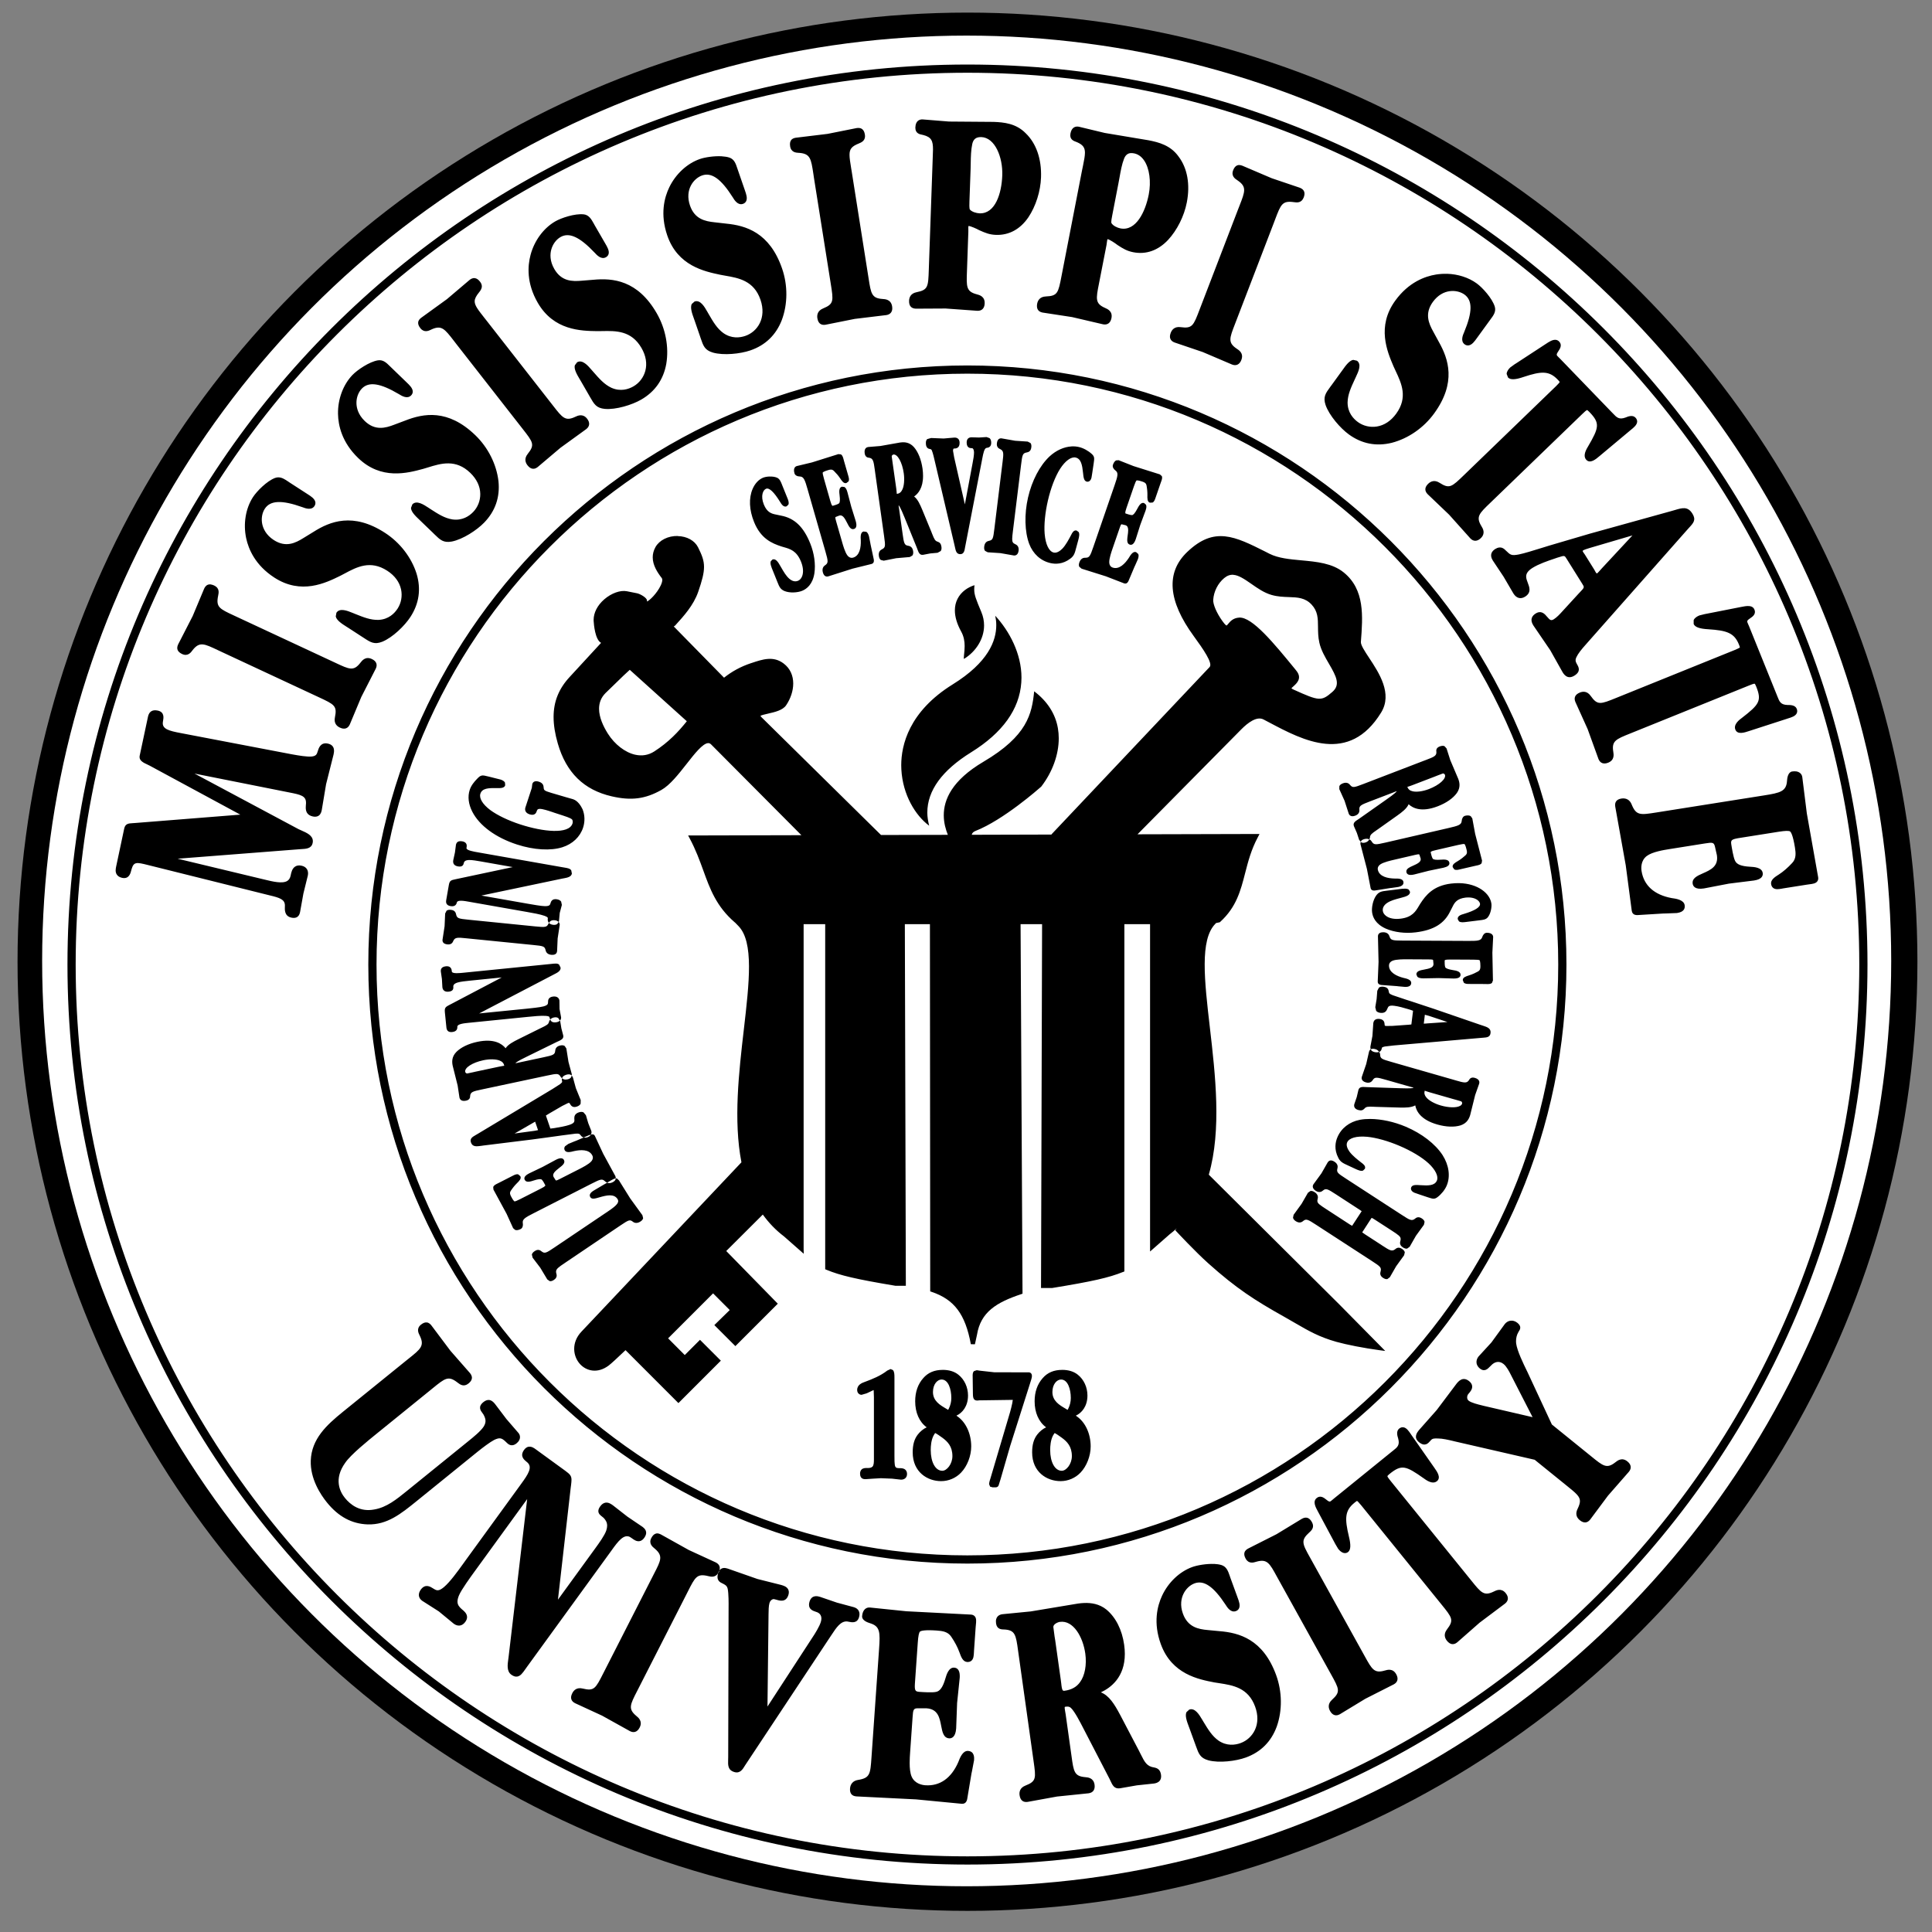 <?xml version="1.0" encoding="UTF-8" standalone="no"?>
<svg xmlns:rdf="http://www.w3.org/1999/02/22-rdf-syntax-ns#" xmlns="http://www.w3.org/2000/svg" xml:space="preserve" height="120.35" viewBox="0 0 120.346 120.346" width="120.35" version="1.1" xmlns:cc="http://creativecommons.org/ns#" xmlns:dc="http://purl.org/dc/elements/1.1/"><rect x="0" y="0" width="120.346" height="120.346" fill="#808080" stroke="none"/><g transform="matrix(1.25 0 0 -1.25 -139.51 602.62)"><g><ellipse rx="47.338" ry="47.298" transform="scale(1,-1)" cy="-434.17" cx="159.82"/><ellipse rx="46.072" ry="46.112" transform="scale(1,-1)" cy="-434.21" cx="159.78" fill="#fff"/><path d="m159.82 478.88c-24.731 0-44.85-20.12-44.85-44.85s20.119-44.85 44.85-44.85c24.73 0 44.85 20.12 44.85 44.85s-20.12 44.85-44.85 44.85zm0-0.409c24.505 0 44.441-19.936 44.441-44.441s-19.936-44.441-44.441-44.441-44.441 19.936-44.441 44.441 19.936 44.441 44.441 44.441zm-2.233-2.325c-0.131 0.004-0.351-0.042-0.364-0.4v-0.019c0-0.281 0.22-0.324 0.339-0.347l0.059-0.013c0.404-0.105 0.481-0.293 0.481-0.716 0-0.114-0.006-0.244-0.013-0.395l-0.008-0.234-0.188-5.358c-0.029-0.859-0.034-1.014-0.611-1.13-0.297-0.059-0.366-0.264-0.372-0.425-0.004-0.131 0.023-0.229 0.086-0.297 0.058-0.062 0.141-0.094 0.25-0.098l1.486 0.008 1.584-0.114c0.222-0.008 0.353 0.127 0.361 0.369 0.012 0.349-0.262 0.419-0.394 0.453-0.526 0.139-0.518 0.372-0.489 1.141l0.069 1.972v0.125c-0.001 0.055-0.004 0.147 0.011 0.167 0.097-0.002 0.395-0.133 0.534-0.211 0.307-0.138 0.512-0.221 0.833-0.233 0.648-0.022 1.206 0.28 1.613 0.875 0.372 0.554 0.607 1.298 0.631 1.992 0.032 0.913-0.238 1.692-0.761 2.195-0.479 0.49-1.08 0.55-1.605 0.569l-2.217 0.017-1.317 0.106zm7.677-0.358c-0.121-0.009-0.262-0.082-0.312-0.345-0.006-0.033-0.009-0.064-0.009-0.092 0-0.219 0.183-0.284 0.286-0.322l0.056-0.022c0.292-0.128 0.389-0.272 0.389-0.52 0-0.164-0.041-0.372-0.097-0.65l-0.048-0.23-1.022-5.264c-0.163-0.843-0.193-0.995-0.78-1.02-0.303-0.013-0.403-0.203-0.434-0.361-0.008-0.041-0.011-0.081-0.011-0.117 0-0.177 0.095-0.289 0.281-0.325l1.469-0.225 1.547-0.361c0.218-0.042 0.37 0.07 0.416 0.309 0.067 0.341-0.194 0.454-0.319 0.508-0.498 0.22-0.454 0.448-0.305 1.203l0.378 1.936 0.017 0.123c0.007 0.055 0.019 0.149 0.037 0.166 0.098-0.018 0.37-0.195 0.495-0.294 0.282-0.185 0.471-0.297 0.786-0.359 0.637-0.124 1.235 0.087 1.73 0.611 0.454 0.489 0.803 1.188 0.936 1.87 0.174 0.896 0.029 1.707-0.409 2.286-0.397 0.558-0.981 0.713-1.497 0.812l-2.186 0.366-1.284 0.309c-0.032 0.006-0.069 0.011-0.109 0.008zm-10.841-0.07c-0.048 0.005-0.093 0.001-0.13-0.005l-1.447-0.289c-0.001 0-1.577-0.191-1.577-0.191-0.072-0.011-0.175-0.035-0.239-0.123-0.053-0.074-0.068-0.174-0.047-0.308 0.048-0.303 0.303-0.316 0.425-0.323l0.039-0.002c0.54-0.045 0.579-0.295 0.692-1.036l0.031-0.211 0.838-5.28c0.135-0.849 0.16-1.001-0.384-1.225-0.281-0.116-0.309-0.33-0.284-0.489 0.049-0.312 0.247-0.348 0.405-0.323l1.456 0.291 1.578 0.191c0.19 0.03 0.294 0.151 0.294 0.339 0 0.029-0.003 0.061-0.008 0.094-0.055 0.344-0.339 0.361-0.475 0.369-0.543 0.036-0.579 0.264-0.697 1.025l-0.839 5.308-0.031 0.188c-0.047 0.29-0.081 0.501-0.081 0.662 0 0.293 0.111 0.424 0.464 0.566 0.118 0.049 0.309 0.127 0.309 0.366 0 0.025-0.003 0.052-0.008 0.081-0.021 0.131-0.066 0.219-0.141 0.273-0.045 0.033-0.096 0.048-0.144 0.053zm6.084-0.453c0.687-0.024 1.079-1.009 1.047-1.909-0.031-0.889-0.345-1.918-1.128-1.891-0.167 0.006-0.386 0.072-0.486 0.189-0.035 0.051-0.026 0.298-0.022 0.403l0.058 1.62 0.006 0.287c0.005 0.325 0.013 0.663 0.077 0.958 0.053 0.242 0.195 0.351 0.448 0.342zm7.442-0.8c0.051 0.005 0.107 0.001 0.169-0.011 0.203-0.039 0.374-0.16 0.508-0.359 0.263-0.389 0.352-1.052 0.228-1.689-0.17-0.874-0.641-1.842-1.411-1.692-0.158 0.031-0.365 0.127-0.448 0.263-0.027 0.056 0.021 0.299 0.042 0.402l0.308 1.591 0.053 0.286c0.057 0.32 0.115 0.65 0.225 0.931 0.068 0.173 0.173 0.265 0.327 0.28zm-20.362-0.158c-0.391 0.024-0.851-0.049-1.098-0.134-0.633-0.218-1.203-0.742-1.525-1.402-0.25-0.512-0.47-1.347-0.103-2.413 0.52-1.51 1.85-1.788 2.644-1.955 0.002 0 0.239-0.044 0.239-0.044 0.672-0.116 1.433-0.248 1.761-1.2 0.311-0.905-0.145-1.592-0.755-1.802-0.274-0.094-0.686-0.145-1.094 0.141-0.319 0.231-0.51 0.563-0.734 0.948l-0.07 0.122c-0.137 0.24-0.344 0.602-0.631 0.503l-0.142-0.125c-0.082-0.173 0.006-0.449 0.113-0.739l0.03-0.084 0.264-0.766 0.036-0.108c0.132-0.389 0.204-0.602 0.611-0.723 0.532-0.152 1.368-0.064 1.869 0.109 0.75 0.258 1.276 0.767 1.566 1.512 0.297 0.796 0.302 1.731 0.014 2.566-0.621 1.804-1.814 2.144-2.784 2.239 0.001-0.001-0.577 0.066-0.577 0.066-0.473 0.049-0.995 0.157-1.228 0.833-0.275 0.798 0.189 1.359 0.606 1.503 0.473 0.163 0.942-0.173 1.523-1.089 0.081-0.135 0.253-0.417 0.512-0.328 0.072 0.025 0.127 0.072 0.158 0.136 0.072 0.151-0 0.357-0.064 0.539l-0.344 0.997-0.033 0.095c-0.078 0.237-0.151 0.46-0.405 0.542-0.104 0.033-0.228 0.051-0.358 0.059zm25.783-0.434c-0.14 0.003-0.243-0.086-0.312-0.266-0.11-0.287 0.106-0.425 0.209-0.492l0.031-0.022c0.445-0.309 0.353-0.543 0.081-1.241l-0.078-0.2-1.916-4.989c-0.306-0.803-0.361-0.948-0.944-0.87-0.301 0.04-0.434-0.131-0.491-0.281-0.048-0.123-0.054-0.224-0.016-0.308 0.035-0.078 0.102-0.136 0.205-0.175l1.406-0.477 1.461-0.623c0.098-0.038 0.188-0.039 0.266-0.005 0.086 0.038 0.152 0.117 0.197 0.236 0.025 0.064 0.036 0.123 0.036 0.175 0 0.209-0.171 0.321-0.263 0.381-0.227 0.152-0.319 0.283-0.319 0.466 0 0.182 0.092 0.415 0.23 0.772l1.927 5.017 0.067 0.177c0.292 0.771 0.361 0.955 0.945 0.873 0.141-0.02 0.374-0.051 0.484 0.236 0.091 0.236 0.025 0.399-0.198 0.484l-1.397 0.473-1.461 0.623c-0.055 0.021-0.105 0.033-0.152 0.034zm-32.678-2.459c-0.435 0.049-1.112-0.176-1.414-0.35-0.58-0.335-1.041-0.958-1.23-1.667-0.148-0.551-0.206-1.413 0.358-2.389 0.798-1.383 2.158-1.402 2.969-1.414 0.002 0 0.242 0.003 0.242 0.003 0.682 0.014 1.455 0.03 1.958-0.842 0.222-0.384 0.288-0.778 0.191-1.141-0.087-0.324-0.301-0.605-0.588-0.77-0.251-0.145-0.645-0.275-1.1-0.073-0.358 0.167-0.609 0.457-0.902 0.792l-0.092 0.105c-0.18 0.21-0.454 0.527-0.717 0.375l-0.114-0.152c-0.048-0.185 0.091-0.437 0.25-0.702l0.047-0.078 0.405-0.702 0.056-0.098c0.203-0.355 0.315-0.551 0.738-0.592 0.55-0.048 1.353 0.198 1.812 0.463 0.687 0.397 1.108 0.997 1.25 1.783 0.14 0.839-0.035 1.757-0.477 2.522-0.953 1.652-2.19 1.759-3.161 1.667 0.002 0-0.578-0.047-0.578-0.047-0.474-0.042-1.007-0.035-1.364 0.584-0.232 0.401-0.211 0.746-0.152 0.966 0.071 0.266 0.243 0.5 0.459 0.625 0.433 0.25 0.957 0.01 1.703-0.778 0.105-0.116 0.328-0.362 0.566-0.225 0.066 0.038 0.112 0.095 0.13 0.163 0.043 0.162-0.069 0.351-0.166 0.517l-0.53 0.916-0.047 0.086c-0.122 0.217-0.238 0.423-0.503 0.455zm43.028-2.964c-0.181 0.006-0.364-0.006-0.545-0.034-0.563-0.089-1.373-0.388-2.036-1.3-0.938-1.291-0.403-2.539-0.084-3.286 0.001-0.001 0.102-0.22 0.102-0.22 0.29-0.617 0.619-1.316 0.027-2.13-0.261-0.36-0.595-0.58-0.966-0.639-0.332-0.053-0.675 0.028-0.942 0.222-0.234 0.171-0.514 0.478-0.514 0.977 0.007 0.394 0.169 0.743 0.356 1.147l0.059 0.127c0.125 0.265 0.297 0.628 0.052 0.806l-0.186 0.042c-0.188-0.031-0.362-0.261-0.539-0.514l-0.053-0.072-0.475-0.656-0.069-0.092c-0.242-0.33-0.376-0.511-0.242-0.914 0.182-0.523 0.733-1.156 1.161-1.467 0.642-0.467 1.362-0.607 2.139-0.417 0.822 0.214 1.59 0.747 2.109 1.461 1.121 1.543 0.715 2.716 0.236 3.566 0.001-0.002-0.277 0.509-0.277 0.509-0.231 0.415-0.442 0.906-0.022 1.484 0.496 0.683 1.221 0.625 1.578 0.366 0.404-0.294 0.398-0.871-0.019-1.873-0.063-0.143-0.196-0.446 0.027-0.608 0.062-0.045 0.132-0.062 0.202-0.05 0.165 0.026 0.293 0.204 0.405 0.361l0.62 0.853 0.059 0.081c0.149 0.2 0.29 0.387 0.212 0.642-0.133 0.417-0.614 0.945-0.897 1.15-0.406 0.295-0.934 0.463-1.478 0.48zm-48.45-0.214c-0.113 0.014-0.205-0.046-0.264-0.092l-1.125-0.955-1.286-0.931c-0.057-0.044-0.135-0.115-0.148-0.223-0.011-0.09 0.024-0.185 0.108-0.292 0.189-0.242 0.42-0.131 0.53-0.077l0.034 0.017c0.494 0.222 0.648 0.022 1.106-0.57l0.13-0.169 3.292-4.213c0.53-0.676 0.625-0.797 0.258-1.256-0.189-0.237-0.11-0.439-0.011-0.566 0.081-0.104 0.166-0.161 0.258-0.172 0.084-0.011 0.166 0.018 0.253 0.086l1.133 0.959 1.286 0.931c0.175 0.137 0.191 0.325 0.042 0.516-0.214 0.274-0.471 0.153-0.594 0.094-0.493-0.232-0.634-0.048-1.106 0.559l-3.309 4.234-0.117 0.148c-0.309 0.394-0.477 0.606-0.477 0.814 0 0.134 0.071 0.267 0.217 0.447 0.057 0.071 0.139 0.174 0.139 0.302 0 0.071-0.025 0.149-0.092 0.234-0.082 0.105-0.165 0.162-0.256 0.173zm53.878-3.077c-0.164 0.026-0.352-0.1-0.5-0.198l-1.497-0.978c0.001 0.001-0.055-0.033-0.055-0.033l-0.23-0.167c-0.08-0.077-0.175-0.195-0.177-0.323l0.07-0.178c0.117-0.121 0.361-0.113 0.77 0.028 0.881 0.292 1.27 0.317 1.697-0.125 0.035-0.036 0.101-0.105 0.105-0.127-0.005-0.027-0.09-0.113-0.18-0.205l-0.031-0.03-4.553-4.398c-0.617-0.597-0.727-0.705-1.223-0.388-0.256 0.163-0.448 0.064-0.564-0.048-0.18-0.173-0.19-0.352-0.031-0.517l1.073-1.025 1.059-1.183c0.155-0.16 0.344-0.155 0.519 0.014 0.251 0.242 0.102 0.483 0.03 0.6-0.282 0.465-0.114 0.625 0.441 1.158l4.586 4.428c0.086 0.083 0.202 0.195 0.239 0.195 0.012 0 0.041-0.016 0.117-0.095 0.538-0.557 0.483-0.773-0.073-1.725-0.187-0.299-0.214-0.521-0.081-0.659 0.196-0.203 0.471 0.03 0.653 0.184l1.528 1.278c-0.001-0.001 0.036 0.03 0.036 0.03 0.15 0.121 0.306 0.248 0.316 0.406 0.004 0.075-0.025 0.145-0.086 0.208-0.145 0.15-0.384 0.049-0.486 0.006-0.33-0.123-0.444-0.002-0.634 0.2l-0.058 0.059-2.569 2.661-0.084 0.083c-0.122 0.117-0.128 0.121 0.023 0.352 0.114 0.168 0.117 0.314 0.005 0.43-0.047 0.049-0.1 0.074-0.155 0.083zm-58.71-1.02c-0.432-0.073-1.021-0.477-1.264-0.728-0.465-0.481-0.735-1.207-0.722-1.941 0.01-0.57 0.192-1.414 1.003-2.197 1.148-1.109 2.459-0.754 3.242-0.542 0.002 0.001 0.233 0.07 0.233 0.07 0.651 0.202 1.389 0.43 2.114-0.27 0.319-0.308 0.491-0.669 0.497-1.044 0.006-0.336-0.122-0.666-0.352-0.903-0.201-0.209-0.543-0.442-1.038-0.372-0.389 0.062-0.711 0.27-1.084 0.511l-0.117 0.077c-0.232 0.152-0.581 0.381-0.792 0.163l-0.069-0.177c0.005-0.191 0.208-0.395 0.434-0.606l0.064-0.062 0.584-0.562 0.081-0.08c0.292-0.286 0.454-0.443 0.872-0.366 0.542 0.106 1.246 0.564 1.614 0.945 0.551 0.571 0.791 1.262 0.711 2.058-0.097 0.844-0.517 1.68-1.153 2.294-1.372 1.325-2.589 1.086-3.497 0.73 0.001 0-0.545-0.205-0.545-0.205-0.444-0.171-0.958-0.31-1.472 0.186-0.332 0.322-0.407 0.66-0.411 0.887-0.005 0.276 0.096 0.547 0.269 0.727 0.348 0.36 0.919 0.273 1.852-0.28 0.133-0.083 0.414-0.257 0.605-0.059 0.053 0.055 0.082 0.122 0.08 0.192-0.003 0.168-0.163 0.32-0.302 0.453l-0.759 0.733-0.072 0.07c-0.176 0.175-0.342 0.34-0.606 0.298zm29.377-0.255c-16.461 0-29.853-13.391-29.853-29.853 0-16.461 13.392-29.853 29.853-29.853 16.462 0 29.853 13.392 29.853 29.853 0 16.462-13.391 29.853-29.853 29.853zm0-0.409c16.236 0 29.444-13.208 29.444-29.444s-13.208-29.444-29.444-29.444-29.444 13.208-29.444 29.444 13.208 29.444 29.444 29.444zm0.955-3.159-0.373-0.023-0.378 0.011c-0.196-0.004-0.239-0.144-0.239-0.264v-0.009c0.005-0.265 0.181-0.267 0.247-0.269l0.03-0.002c0.052-0.01 0.087-0.09 0.089-0.206v-0.013c0-0.132-0.037-0.359-0.072-0.53 0-0.002-0.246-1.316-0.384-2.05-0.15 0.66-0.534 2.347-0.534 2.347l-0.056 0.323v0.005c0 0.069 0.026 0.103 0.033 0.109 0.001-0.002 0.028-0.001 0.028-0.002 0.074 0.002 0.272 0.008 0.267 0.289-0.001 0.087-0.026 0.153-0.073 0.198-0.066 0.062-0.151 0.06-0.197 0.058-0.013 0-0.277-0.023-0.277-0.023l-0.245-0.022-0.625 0.025c-0.017 0-0.2-0.056-0.2-0.056-0.045-0.045-0.066-0.111-0.064-0.2 0.001-0.066 0.005-0.268 0.198-0.292 0.062-0.013 0.075-0.016 0.102-0.077 0.053-0.127 0.12-0.419 0.139-0.506 0.001-0.001 0.997-4.248 0.997-4.248 0 0.001 0.017-0.078 0.017-0.078 0.035-0.165 0.072-0.335 0.267-0.331 0.18 0.003 0.209 0.189 0.23 0.325 0-0.003 0.836 4.311 0.836 4.311-0.001-0.002 0.03 0.156 0.03 0.156 0.043 0.221 0.092 0.47 0.194 0.5 0.001 0 0.027 0.006 0.027 0.006 0.061 0.008 0.223 0.03 0.219 0.255-0.001 0.103-0.027 0.178-0.078 0.227l-0.152 0.056zm0.755-0.066c-0.094 0.011-0.212-0.021-0.239-0.242-0.026-0.209 0.11-0.268 0.161-0.291 0.185-0.089 0.177-0.21 0.12-0.661l-0.016-0.127-0.389-3.169c-0.063-0.519-0.076-0.577-0.284-0.619-0.072-0.015-0.198-0.071-0.223-0.275-0.013-0.1-0-0.17 0.041-0.222l0.133-0.07c0.001 0 0.633-0.042 0.633-0.042l0.667-0.117c0.048-0.006 0.209-0.006 0.239 0.241 0.003 0.021 0.003 0.04 0.003 0.058 0 0.186-0.127 0.244-0.178 0.267-0.105 0.048-0.145 0.101-0.145 0.256 0 0.09 0.014 0.215 0.036 0.392l0.406 3.298c0.061 0.515 0.08 0.583 0.283 0.622 0.065 0.013 0.201 0.039 0.227 0.247 0.003 0.024 0.005 0.046 0.005 0.067 0 0.065-0.015 0.116-0.045 0.155l-0.138 0.072-0.628 0.042-0.667 0.117zm-5.047-0.203-1-0.177-0.606-0.05c-0.064-0.009-0.211-0.058-0.175-0.314 0.029-0.206 0.168-0.217 0.227-0.222 0.192-0.033 0.217-0.159 0.277-0.598l0.017-0.128 0.445-3.17c0.073-0.517 0.074-0.578-0.116-0.672-0.066-0.033-0.172-0.118-0.144-0.322 0.014-0.099 0.045-0.164 0.097-0.203l0.147-0.036 0.62 0.123 0.677 0.059 0.128 0.073c0.029 0.039 0.045 0.089 0.045 0.153 0 0.021-0.003 0.045-0.006 0.07-0.033 0.232-0.193 0.257-0.253 0.267-0.18 0.03-0.206 0.118-0.272 0.6l-0.175 1.245-0.016 0.092s-0.004 0.041-0.008 0.077c0.005-0.004 0.011-0.002 0.017-0.013 0.082-0.106 0.221-0.449 0.281-0.595 0 0 0.625-1.538 0.625-1.539l0.019-0.053c0.053-0.143 0.107-0.291 0.277-0.267l0.359 0.069 0.364 0.033c0 0.001 0.153 0.084 0.153 0.084 0.031 0.04 0.045 0.09 0.045 0.153 0 0.019-0.001 0.041-0.005 0.062-0.019 0.139-0.074 0.215-0.184 0.252-0.13 0.034-0.173 0.127-0.277 0.388l-0.041 0.105c-0.001 0.001-0.447 1.084-0.447 1.084-0.107 0.257-0.227 0.538-0.412 0.677 0.202 0.139 0.445 0.428 0.445 1.023 0 0.11-0.007 0.231-0.025 0.362-0.064 0.451-0.217 0.833-0.431 1.078-0.23 0.256-0.494 0.253-0.673 0.228zm8.527-0.198c-0.376-0.021-0.766-0.195-1.094-0.497-0.487-0.458-0.878-1.203-1.073-2.048-0.191-0.826-0.168-1.712 0.058-2.311 0.188-0.497 0.572-0.845 1.053-0.956 0.249-0.058 0.623-0.065 0.998 0.222 0.186 0.137 0.222 0.276 0.287 0.527l0.109 0.403c0.041 0.155 0.072 0.301 0.016 0.395l-0.103 0.075c-0.146 0.034-0.228-0.136-0.263-0.209-0.127-0.241-0.274-0.518-0.447-0.698-0.108-0.107-0.27-0.228-0.428-0.192-0.238 0.055-0.407 0.404-0.452 0.934-0.037 0.448 0.022 1.054 0.163 1.663 0.144 0.623 0.365 1.197 0.606 1.575 0.256 0.399 0.554 0.615 0.777 0.562 0.271-0.062 0.326-0.379 0.366-0.756 0.023-0.229 0.043-0.411 0.186-0.444 0.09-0.021 0.199 0.033 0.237 0.203l0.039 0.241c0.002 0.02 0.069 0.464 0.069 0.464 0.036 0.255 0.048 0.335-0.087 0.464-0.187 0.172-0.429 0.302-0.648 0.353-0.119 0.028-0.243 0.038-0.369 0.031zm-11.62-0.384-1.312-0.412-0.762-0.183c-0.033-0.009-0.195-0.072-0.113-0.358 0.033-0.116 0.159-0.159 0.267-0.161 0.196-0.005 0.253-0.167 0.386-0.634l0.891-3.106c0.144-0.501 0.15-0.572-0.03-0.694-0.05-0.034-0.158-0.137-0.097-0.35 0.059-0.206 0.181-0.218 0.272-0.192l1.206 0.383 0.948 0.234c0.156 0.045 0.115 0.214 0.095 0.295 0.001-0.002-0.147 0.685-0.147 0.686l-0.011 0.064-0.066 0.333c-0.025 0.087-0.06 0.183-0.138 0.225l-0.139 0.014c-0.159-0.046-0.142-0.286-0.131-0.444 0.01-0.336-0.048-0.762-0.386-0.859-0.061-0.017-0.18-0.024-0.286 0.117-0.115 0.153-0.214 0.499-0.256 0.647l-0.295 1.025c-0.034 0.118-0.047 0.175-0.047 0.205 0 0.026 0.012 0.032 0.027 0.037 0.001 0 0.173 0.067 0.173 0.067 0.165 0.047 0.265-0.122 0.389-0.367 0.086-0.171 0.174-0.35 0.338-0.303 0.086 0.025 0.172 0.112 0.092 0.389-0.001 0.003-0.225 0.722-0.225 0.722 0.001-0.004-0.095 0.362-0.095 0.362l-0.097 0.366c-0.04 0.142-0.086 0.219-0.15 0.255l-0.125 0.014c-0.164-0.047-0.132-0.284-0.114-0.425 0.029-0.235 0.019-0.372-0.033-0.409-0.059-0.048-0.251-0.102-0.314-0.12-0.049 0.013-0.088 0.148-0.117 0.247l-0.314 1.102c-0.05 0.174-0.071 0.279-0.062 0.312 0.002 0.002 0.036 0.052 0.278 0.122 0.108 0.031 0.19 0.045 0.283-0.047 0.119-0.117 0.226-0.243 0.308-0.367 0.086-0.13 0.178-0.27 0.309-0.233l0.108 0.083c0.045 0.083 0.013 0.19-0.017 0.292l-0.208 0.722-0.019 0.07c-0.03 0.116-0.057 0.216-0.138 0.261l-0.127 0.014zm2.744-0.02c0.208 0.029 0.439-0.389 0.516-0.933 0.045-0.322 0.016-0.646-0.075-0.822-0.059-0.125-0.145-0.19-0.272-0.208v0.008c0 0.028-0.009 0.115-0.017 0.181l-0.013 0.103-0.167 1.175-0.017 0.12-0.039 0.28v0.003c0 0.061 0.065 0.089 0.084 0.092zm11.239-0.283-0.138-0.008c-0.068-0.033-0.122-0.107-0.161-0.219-0.039-0.115 0.04-0.224 0.127-0.287 0.158-0.116 0.111-0.28-0.047-0.739l-1.053-3.056c-0.169-0.493-0.203-0.556-0.42-0.552-0.061 0.001-0.208-0.02-0.28-0.23-0.02-0.057-0.042-0.143-0.006-0.217l0.117-0.097 1.208-0.38 0.911-0.352c0.153-0.052 0.214 0.103 0.247 0.188-0.001-0.003 0.273 0.647 0.273 0.647 0.001 0 0.025 0.05 0.025 0.05l0.141 0.319c0.019 0.054 0.036 0.113 0.036 0.17 0 0.032-0.006 0.063-0.02 0.092l-0.105 0.091c-0.157 0.055-0.281-0.15-0.362-0.286-0.185-0.281-0.477-0.598-0.809-0.483-0.06 0.021-0.161 0.082-0.167 0.258-0.007 0.19 0.107 0.52 0.161 0.678l0.348 1.009c0.075 0.219 0.085 0.216 0.12 0.209l0.183-0.044c0.101-0.035 0.131-0.126 0.131-0.255 0-0.078-0.012-0.169-0.027-0.27-0.01-0.074-0.02-0.147-0.02-0.214 0-0.106 0.027-0.193 0.125-0.227 0.084-0.029 0.204-0.007 0.298 0.266 0.001 0.003 0.228 0.72 0.228 0.72-0.001-0.003 0.131 0.353 0.131 0.353l0.131 0.353c0.048 0.139 0.054 0.228 0.022 0.295l-0.094 0.083c-0.161 0.056-0.271-0.156-0.338-0.283-0.11-0.209-0.199-0.316-0.263-0.317-0.075-0.005-0.263 0.06-0.325 0.081-0.033 0.039 0.012 0.172 0.045 0.27l0.373 1.083c0.059 0.17 0.103 0.269 0.13 0.292 0.003 0.001 0.06 0.023 0.298-0.059 0.105-0.037 0.18-0.073 0.203-0.202 0.03-0.164 0.045-0.329 0.041-0.477-0.004-0.156-0.007-0.324 0.122-0.369l0.134 0.006c0.086 0.043 0.119 0.147 0.153 0.248l0.245 0.711 0.025 0.069c0.042 0.112 0.077 0.209 0.037 0.292l-0.095 0.084-1.314 0.414-0.728 0.287zm-17.408-0.812c-0.128-0.004-0.247-0.028-0.323-0.059-0.223-0.09-0.41-0.291-0.527-0.566-0.194-0.458-0.168-1.041 0.075-1.642 0.334-0.826 0.881-1.063 1.367-1.22 0.002-0.001 0.111-0.033 0.111-0.033 0.315-0.088 0.641-0.178 0.861-0.722 0.202-0.5 0.073-0.865-0.15-0.955-0.142-0.058-0.288-0.022-0.436 0.105-0.158 0.139-0.271 0.334-0.402 0.561l-0.041 0.07c-0.099 0.174-0.224 0.391-0.394 0.323l-0.081-0.083c-0.045-0.107 0.017-0.272 0.102-0.475l0.02-0.05 0.206-0.511c0.093-0.234 0.145-0.362 0.352-0.45 0.266-0.11 0.655-0.08 0.877 0.009 0.232 0.094 0.526 0.32 0.614 0.87 0.068 0.455-0.007 0.997-0.206 1.491-0.337 0.835-0.788 1.263-1.461 1.389 0.002 0-0.263 0.055-0.263 0.055-0.213 0.041-0.433 0.114-0.588 0.495-0.176 0.436-0.039 0.728 0.109 0.787 0.157 0.064 0.394-0.158 0.702-0.658 0.054-0.09 0.166-0.281 0.323-0.217l0.089 0.087c0.042 0.099-0.011 0.231-0.064 0.358l-0.236 0.584-0.022 0.056c-0.056 0.143-0.109 0.279-0.244 0.341-0.108 0.048-0.244 0.062-0.372 0.058zm-24.466-0.042c-0.057 0.002-0.117-0.007-0.18-0.03-0.41-0.154-0.91-0.664-1.1-0.956-0.365-0.562-0.491-1.326-0.339-2.044 0.119-0.558 0.457-1.35 1.403-1.964 1.338-0.869 2.558-0.271 3.286 0.087 0.002 0.001 0.216 0.113 0.216 0.113 0.601 0.322 1.283 0.688 2.127 0.139 0.373-0.241 0.609-0.564 0.688-0.931 0.069-0.329 0.007-0.676-0.172-0.953-0.158-0.243-0.451-0.539-0.948-0.564-0.394-0.014-0.75 0.129-1.163 0.295l-0.13 0.053c-0.256 0.105-0.644 0.262-0.809 0.008l-0.033-0.186c0.042-0.186 0.279-0.35 0.542-0.514l0.075-0.047 0.68-0.442 0.095-0.061c0.342-0.225 0.532-0.35 0.927-0.194 0.512 0.208 1.115 0.792 1.403 1.236 0.432 0.666 0.536 1.39 0.305 2.156-0.256 0.81-0.828 1.55-1.569 2.031-1.599 1.039-2.749 0.571-3.572 0.048 0.001 0.001-0.495-0.303-0.495-0.303-0.403-0.252-0.882-0.489-1.481-0.1-0.388 0.252-0.525 0.57-0.573 0.792-0.057 0.27-0.009 0.557 0.127 0.766 0.272 0.42 0.848 0.444 1.87 0.08 0.146-0.056 0.456-0.175 0.606 0.056 0.042 0.064 0.056 0.136 0.041 0.205-0.036 0.164-0.22 0.282-0.383 0.386l-0.886 0.573-0.083 0.056c-0.155 0.104-0.303 0.203-0.473 0.208zm70.066-1.538c-0.142 0.012-0.302-0.036-0.488-0.091l-0.181-0.052-4.056-1.125-2.023-0.595c0-0.001-0.388-0.12-0.388-0.12-0.385-0.12-0.864-0.269-1.131-0.322-0.371-0.07-0.42-0.022-0.628 0.18-0.1 0.102-0.263 0.268-0.541 0.095-0.16-0.1-0.31-0.282-0.125-0.577l0.537-0.806 0.489-0.836c0.149-0.239 0.362-0.297 0.583-0.159 0.167 0.105 0.219 0.228 0.219 0.352 0 0.114-0.044 0.229-0.083 0.331-0.042 0.111-0.083 0.216-0.083 0.32 0 0.142 0.076 0.281 0.319 0.433 0.314 0.196 0.754 0.345 1.108 0.464l0.127 0.044 0.077 0.023c0.282 0.089 0.282 0.089 0.386-0.081l0.778-1.244c0.114-0.179 0.114-0.179-0.117-0.422l-0.061-0.064c0-0.001-0.838-0.914-0.838-0.914-0.099-0.109-0.248-0.272-0.398-0.366-0.141-0.088-0.198-0.044-0.336 0.12-0.114 0.136-0.288 0.342-0.572 0.164-0.159-0.1-0.309-0.282-0.12-0.586l0.848-1.244 0.616-1.097c0.059-0.095 0.24-0.385 0.589-0.167 0.333 0.208 0.208 0.425 0.134 0.555l-0.031 0.058c-0.07 0.133-0.07 0.216 0.072 0.445 0.118 0.189 0.381 0.484 0.489 0.602 0.001 0.001 4.944 5.594 4.944 5.594l0.114 0.127c0.21 0.228 0.35 0.38 0.155 0.692-0.115 0.184-0.24 0.256-0.383 0.269zm-2.603-1.356c-0.372-0.4-1.522-1.637-1.522-1.637 0.002 0.002-0.052-0.058-0.052-0.058-0.043-0.049-0.158-0.179-0.192-0.2-0.023-0.001-0.053 0.028-0.111 0.144l-0.028 0.05c0 0.001-0.475 0.761-0.475 0.761l-0.036 0.05c-0.023 0.031-0.069 0.095-0.064 0.12 0.001 0.006 0.01 0.016 0.03 0.028 0.054 0.034 0.206 0.081 0.297 0.109l0.094 0.028c-0.003-0.001 1.386 0.408 2.059 0.605zm-47.573-0.028c-0.482 0.011-0.918-0.208-1.113-0.555-0.096-0.174-0.136-0.344-0.136-0.508 0-0.391 0.227-0.747 0.452-1.036 0.016-0.021 0.025-0.053 0.025-0.091 0-0.072-0.028-0.17-0.083-0.284-0.185-0.388-0.55-0.744-0.681-0.791 0.001 0.019 0 0.037 0 0.037 0.001 0.003 0.002 0.008 0.002 0.013 0 0.138-0.346 0.33-0.491 0.359l-0.511 0.102c-0.326 0.065-0.771-0.094-1.13-0.405-0.338-0.294-0.528-0.665-0.528-1.025 0-0.019 0.001-0.037 0.002-0.056 0.009-0.155 0.068-0.926 0.37-1.086-0.393-0.426-1.569-1.703-1.569-1.703-0.536-0.579-0.798-1.219-0.798-1.992 0-0.403 0.071-0.841 0.211-1.325 0.42-1.448 1.298-2.308 2.683-2.627 0.976-0.225 1.672-0.136 2.477 0.317 0.43 0.242 0.85 0.779 1.258 1.298 0.393 0.502 0.8 1.021 1.07 1.036 0.057 0.003 0.107-0.019 0.155-0.069 0.001 0 3.844-3.864 4.495-4.519l-5.644-0.014 0.081-0.153c0.3-0.562 0.491-1.086 0.675-1.592 0.334-0.922 0.649-1.793 1.569-2.586 0.003-0.003 0.011-0.008 0.019-0.014l0.161-0.166c0.776-0.791 0.541-2.817 0.27-5.164-0.245-2.111-0.524-4.527-0.119-6.612l-7.973-8.439c-0.512-0.542-0.426-1.221-0.075-1.611 0.31-0.346 0.875-0.501 1.438-0.073 0.117 0.088 0.418 0.364 0.834 0.762l2.636-2.638 2.114 2.114-1.039 1.039s-0.641-0.64-0.759-0.759c-0.114 0.114-0.716 0.719-0.83 0.833 0.131 0.132 2.109 2.109 2.241 2.241 0.114-0.114 0.715-0.716 0.83-0.831-0.121-0.118-0.767-0.75-0.767-0.75l1.048-1.048 2.114 2.114-2.569 2.625c0.859 0.854 1.548 1.542 1.822 1.817 0.29-0.403 0.637-0.771 1.059-1.091l0.981-0.863-0.006 0.236v16.188h1.075v-17.195l0.066-0.028c0.679-0.283 1.478-0.469 3.42-0.794l0.008-0.002h0.525l-0.05 18.019h1.25l0.014-18.298 0.072-0.025c1.129-0.381 1.677-1.112 1.953-2.608l0.203-0.003 0.103 0.472c0.184 1.136 0.976 1.615 2.197 2.023l0.072 0.025-0.097 18.414h1.072l-0.053-18.131h0.541 0.008c2.009 0.328 2.836 0.515 3.538 0.8l0.067 0.025v17.306h1.28v-16.312l0.975 0.856c0.125 0.094 0.24 0.195 0.353 0.297-0.01-0.012-0.016-0.021-0.017-0.022l-0.055-0.069 0.059-0.064c0.009-0.01 0.944-1.013 1.592-1.592 1.394-1.246 2.3-1.831 3.802-2.672l0.541-0.311c0.657-0.381 1.177-0.682 2.038-0.925 0.511-0.143 1.389-0.314 2.136-0.414l0.295-0.039-2.281 2.311s-5.142 5.112-6.511 6.473c0.644 2.235 0.326 4.974 0.053 7.334-0.272 2.347-0.506 4.373 0.27 5.164l0.039 0.042c0.086 0.019 0.161 0.034 0.161 0.034l0.027 0.006 0.02 0.019c0.805 0.734 1.017 1.557 1.241 2.43 0.148 0.576 0.303 1.172 0.636 1.794l0.081 0.155-6.08-0.016 5.172 5.231c0.319 0.322 0.769 0.668 1.106 0.492l0.289-0.152c1.676-0.889 3.971-2.106 5.572 0.495 0.58 0.942-0.101 1.973-0.597 2.725-0.217 0.329-0.423 0.641-0.411 0.797 0.098 1.281 0.201 2.606-0.855 3.461-0.569 0.462-1.352 0.533-2.108 0.603-0.589 0.054-1.146 0.105-1.592 0.328l-0.189 0.097c-1.542 0.774-2.56 1.285-3.914-0.011-1.067-1.021-0.957-2.431 0.328-4.189 0.474-0.65 0.965-1.358 0.792-1.541l-7.883-8.341 0.008-0.008-3.98-0.011c0.018 0.085 0.081 0.15 0.189 0.192 1.387 0.545 3.138 2.087 3.273 2.206 0.564 0.731 0.875 1.601 0.875 2.411 0 0.169-0.015 0.335-0.042 0.497-0.124 0.73-0.539 1.358-1.183 1.844-0.114-1.133-0.345-2.223-2.528-3.511-1.577-0.93-1.977-1.894-1.977-2.664 0-0.386 0.1-0.718 0.203-0.978l-3.33-0.008-5.967 5.88-0.042 0.056c0.028 0.032 0.248 0.083 0.394 0.116 0.32 0.073 0.718 0.163 0.887 0.414 0.219 0.323 0.353 0.712 0.353 1.084 0 0.38-0.141 0.743-0.478 0.997-0.513 0.388-1.042 0.21-1.602 0.023l-0.027-0.008c-0.509-0.17-0.947-0.41-1.341-0.723-0.293 0.298-2.353 2.398-2.505 2.553 0.022 0.014 0.061 0.039 0.061 0.039l0.03 0.033c0.398 0.437 0.893 0.981 1.125 1.648 0.199 0.574 0.292 0.939 0.292 1.248 0 0.329-0.106 0.593-0.298 0.978-0.168 0.334-0.554 0.548-1.011 0.558zm27.686-1.936c0.259-0.018 0.538-0.201 0.895-0.45 0.313-0.219 0.635-0.445 1.008-0.552 0.303-0.087 0.586-0.097 0.859-0.106 0.437-0.015 0.815-0.028 1.139-0.377 0.311-0.335 0.314-0.693 0.317-1.109 0.002-0.248 0.004-0.505 0.067-0.786 0.083-0.373 0.285-0.719 0.48-1.053 0.372-0.637 0.579-1.046 0.166-1.403-0.544-0.472-0.652-0.464-1.934 0.119-0.089 0.04-0.103 0.065-0.103 0.066 0.007 0.013 0.071 0.071 0.114 0.109 0.151 0.137 0.434 0.393 0.128 0.767l-0.062 0.078c-1.049 1.282-2.134 2.607-2.784 2.566-0.308-0.019-0.451-0.196-0.547-0.312-0.026-0.031-0.067-0.079-0.083-0.084-0.004 0.001-0.056 0.012-0.209 0.227-0.284 0.395-0.471 0.831-0.455 1.058 0.03 0.416 0.234 0.82 0.547 1.08 0.154 0.128 0.302 0.175 0.458 0.164zm-50.958-0.477c-0.051 0.006-0.098 0.001-0.141-0.014-0.106-0.039-0.16-0.134-0.191-0.202l-0.57-1.361-0.725-1.413c-0.099-0.214-0.033-0.371 0.2-0.48 0.278-0.129 0.432 0.074 0.506 0.173l0.022 0.031c0.34 0.422 0.568 0.314 1.244-0.006l0.194-0.091 4.845-2.259c0.779-0.363 0.92-0.429 0.802-1.005-0.061-0.297 0.1-0.441 0.247-0.508 0.118-0.056 0.219-0.068 0.306-0.036 0.08 0.029 0.141 0.091 0.188 0.191l0.573 1.37 0.723 1.414c0.045 0.095 0.054 0.185 0.025 0.266-0.032 0.087-0.107 0.159-0.222 0.212-0.316 0.147-0.489-0.079-0.572-0.188-0.333-0.43-0.543-0.33-1.239-0.003l-4.87 2.27-0.173 0.081c-0.749 0.346-0.925 0.428-0.803 1.005 0.029 0.138 0.076 0.37-0.203 0.5-0.06 0.028-0.115 0.044-0.166 0.05zm38.059-0.039c-0.32-0.097-0.665-0.319-0.848-0.683-0.088-0.173-0.131-0.366-0.131-0.572 0-0.321 0.105-0.677 0.314-1.055 0.136-0.247 0.173-0.491 0.173-0.723 0-0.154-0.015-0.304-0.031-0.445 0 0-0.006-0.097-0.013-0.191 0.013 0.004 0.033 0.012 0.039 0.014 0.543 0.337 0.973 0.958 0.973 1.65 0 0.218-0.042 0.442-0.136 0.667-0.268 0.638-0.355 0.857-0.355 1.13 0 0.064 0.006 0.132 0.014 0.208zm38.59-1.04c-0.121 0.009-0.259-0.019-0.375-0.042l-1.753-0.345c0.001 0-0.062-0.011-0.062-0.011l-0.277-0.069c-0.103-0.042-0.236-0.116-0.286-0.234v-0.192c0.064-0.156 0.293-0.239 0.725-0.263 0.925-0.059 1.296-0.182 1.527-0.752 0.019-0.047 0.054-0.133 0.05-0.155-0.015-0.023-0.126-0.071-0.244-0.122l-0.041-0.017-5.869-2.372c-0.796-0.323-0.94-0.382-1.281 0.098-0.175 0.247-0.389 0.227-0.539 0.166-0.121-0.049-0.199-0.115-0.236-0.2-0.033-0.078-0.029-0.165 0.013-0.267l0.611-1.353 0.541-1.494c0.083-0.206 0.259-0.272 0.484-0.181 0.323 0.131 0.275 0.41 0.253 0.545-0.087 0.537 0.128 0.623 0.842 0.909l5.912 2.388c0.11 0.044 0.26 0.106 0.294 0.091 0.01-0.004 0.031-0.031 0.072-0.133 0.29-0.719 0.158-0.896-0.714-1.572-0.105-0.076-0.43-0.313-0.322-0.581 0.106-0.262 0.449-0.148 0.675-0.073l1.894 0.613c-0.001 0 0.047 0.016 0.047 0.016 0.184 0.056 0.374 0.115 0.442 0.258 0.032 0.068 0.033 0.144 0 0.225-0.078 0.193-0.337 0.19-0.448 0.188-0.353 0.01-0.413 0.165-0.513 0.422l-0.031 0.078-1.386 3.431-0.047 0.106c-0.07 0.155-0.074 0.162 0.153 0.319 0.169 0.113 0.226 0.246 0.166 0.395-0.051 0.126-0.156 0.172-0.277 0.181zm-37.558-0.481c0.03-0.142 0.052-0.296 0.052-0.47 0-0.785-0.403-1.855-2.17-2.952-2.186-1.356-2.566-3.032-2.566-4.03 0-0.074 0.003-0.145 0.006-0.211 0.069-1.269 0.705-2.299 1.386-2.802-0.055 0.22-0.092 0.438-0.092 0.652 0 1.097 0.73 2.104 2.183 3.006 1.566 0.971 2.406 2.141 2.5 3.478 0.006 0.082 0.009 0.163 0.009 0.245 0 1.185-0.597 2.314-1.308 3.083zm-18.211-2.697c0.127-0.115 2.489-2.244 2.842-2.562-0.419-0.525-0.907-1.044-1.622-1.505-0.286-0.184-0.606-0.239-0.95-0.163-0.503 0.111-1.024 0.515-1.363 1.052-0.228 0.362-0.438 0.811-0.438 1.239 0 0.279 0.09 0.55 0.322 0.781l0.905 0.878s0.273 0.252 0.303 0.28zm-23.705-2.019c-0.161-0.018-0.263-0.125-0.305-0.32l-0.414-1.945c-0.004-0.021-0.006-0.042-0.006-0.061 0-0.193 0.212-0.292 0.386-0.372l0.119-0.058s3.469-1.875 4.516-2.441c-0.607-0.048-5.244-0.417-5.244-0.417-0.001-0.001-0.131-0.009-0.131-0.009-0.191-0.011-0.358-0.021-0.411-0.272l-0.398-1.875c-0.012-0.061-0.028-0.132-0.028-0.206 0-0.069 0.015-0.142 0.058-0.208 0.053-0.082 0.144-0.137 0.269-0.164 0.341-0.072 0.416 0.232 0.452 0.378l0.019 0.07c0.107 0.355 0.243 0.335 0.803 0.194l5.906-1.472 0.169-0.042c0.489-0.117 0.764-0.198 0.759-0.514 0 0.001-0.002-0.047-0.002-0.047-0.007-0.155-0.021-0.475 0.323-0.548 0.359-0.077 0.415 0.189 0.434 0.275l0.166 0.923 0.222 0.902c0.025 0.12 0.008 0.233-0.047 0.319-0.056 0.086-0.147 0.143-0.27 0.169-0.124 0.027-0.231 0.012-0.317-0.045-0.153-0.1-0.193-0.299-0.217-0.417l-0.006-0.031c-0.027-0.125-0.082-0.213-0.166-0.266-0.242-0.152-0.732-0.032-1.125 0.064 0 0-3.007 0.722-4.341 1.042 1.056 0.082 6.105 0.475 6.105 0.475l0.047 0.003c0.254 0.013 0.517 0.027 0.575 0.303 0.008 0.033 0.011 0.064 0.011 0.094 0 0.284-0.304 0.416-0.575 0.536l-0.138 0.062s-3.701 1.978-5.184 2.77c1.035-0.206 4.723-0.941 4.723-0.941 0.573-0.111 0.833-0.174 0.833-0.511 0-0.013 0.001-0.027 0-0.041 0-0.001-0.006-0.07-0.006-0.07-0.003-0.037-0.006-0.081-0.006-0.128 0-0.171 0.048-0.382 0.353-0.447 0.115-0.024 0.211-0.012 0.286 0.036 0.113 0.074 0.143 0.208 0.158 0.28l0.216 1.292 0.373 1.481c0.027 0.126 0.099 0.462-0.289 0.544-0.359 0.076-0.454-0.234-0.495-0.367l-0.009-0.03c-0.042-0.139-0.083-0.225-0.298-0.248-0.238-0.022-0.655 0.051-0.93 0.1l-0.072 0.013-5.528 1.056c-0.58 0.11-0.928 0.2-0.887 0.539 0 0.001 0.011 0.07 0.011 0.07 0.025 0.142 0.079 0.438-0.263 0.511-0.067 0.014-0.127 0.018-0.181 0.013zm64.198-1.769c-0.04-0.002-0.085-0.012-0.134-0.031-0.195-0.075-0.173-0.213-0.164-0.272 0.011-0.193-0.108-0.245-0.522-0.402l-0.12-0.045-2.989-1.148c-0.488-0.188-0.545-0.203-0.68-0.039-0.047 0.057-0.155 0.143-0.347 0.069-0.094-0.036-0.151-0.081-0.177-0.141l-0.002-0.15 0.261-0.578 0.209-0.645c0.017-0.045 0.093-0.187 0.327-0.097 0.182 0.07 0.205 0.195 0.205 0.269 0 0.015-0.001 0.028-0.002 0.037-0.001 0.01-0.002 0.021-0.002 0.03 0 0.159 0.094 0.209 0.523 0.372l1.175 0.45 0.086 0.036s0.044 0.015 0.078 0.027c-0.002-0.007-0.004-0.013-0.013-0.022-0.085-0.104-0.389-0.317-0.519-0.408l-1.356-0.955c0.002 0.002-0.048-0.031-0.048-0.031-0.127-0.082-0.258-0.168-0.197-0.328l0.147-0.336 0.114-0.347 0.08-0.089c0.024 0.055 0.075 0.104 0.192 0.131 0.103 0.024 0.177 0.01 0.231-0.016 0.014 0.028 0.033 0.054 0.036 0.091 0.004 0.134 0.085 0.196 0.316 0.355l0.092 0.064c0.001 0 0.956 0.678 0.956 0.678 0.229 0.164 0.471 0.345 0.562 0.561 0.213-0.198 0.643-0.412 1.448-0.103 0.426 0.163 0.765 0.398 0.955 0.661 0.198 0.282 0.134 0.54 0.07 0.708l-0.398 0.936-0.184 0.578-0.103 0.114c-0.032 0.015-0.068 0.02-0.108 0.017zm-3.642-4.659c-0.031-0.062-0.077-0.114-0.167-0.148-0.086-0.032-0.159-0.035-0.22-0.008l-0.036 0.041c-0.019-0.043-0.025-0.089-0.016-0.13l0.32-1.225 0.186-0.959c0.036-0.157 0.2-0.125 0.287-0.109-0.002 0 0.694 0.111 0.694 0.111-0.003-0.001 0.062 0.006 0.062 0.006l0.338 0.048c0.073 0.017 0.297 0.069 0.252 0.263-0.037 0.162-0.276 0.158-0.434 0.156-0.336 0.007-0.758 0.088-0.838 0.43-0.014 0.062-0.017 0.18 0.13 0.28 0.158 0.106 0.511 0.187 0.661 0.222l1.039 0.241c0.226 0.053 0.23 0.042 0.242 0.008l0.059-0.177c0.003-0.016 0.005-0.03 0.005-0.044 0-0.139-0.165-0.224-0.394-0.325-0.159-0.07-0.323-0.143-0.323-0.28 0-0.013 0.002-0.027 0.005-0.042 0.02-0.087 0.103-0.176 0.384-0.111 0.003 0.001 0.731 0.186 0.731 0.186 0.001 0 0.738 0.153 0.738 0.153 0.193 0.045 0.289 0.117 0.289 0.219 0 0.013-0.002 0.028-0.005 0.042-0.039 0.166-0.278 0.147-0.42 0.138-0.236-0.018-0.374-0.001-0.408 0.053-0.044 0.061-0.089 0.257-0.103 0.32 0.015 0.048 0.152 0.08 0.253 0.103l1.117 0.258c0.175 0.041 0.282 0.055 0.316 0.045 0.002-0.002 0.05-0.04 0.106-0.286 0.026-0.112 0.036-0.192-0.061-0.28-0.086-0.079-0.223-0.192-0.384-0.287-0.134-0.078-0.278-0.164-0.248-0.297l0.077-0.111c0.082-0.05 0.189-0.024 0.292 0.002l0.733 0.169 0.072 0.016c0.117 0.024 0.217 0.045 0.267 0.122l0.022 0.127-0.344 1.334-0.142 0.769-0.08 0.113c-0.065 0.04-0.157 0.047-0.273 0.02-0.118-0.027-0.167-0.152-0.175-0.259-0.014-0.196-0.179-0.243-0.652-0.352l-3.15-0.727c-0.508-0.117-0.579-0.121-0.691 0.066-0.017 0.027-0.053 0.07-0.113 0.098zm21.283 3.384c-0.064 0.011-0.134 0.009-0.212-0.003-0.206-0.032-0.245-0.329-0.253-0.455-0.033-0.536-0.324-0.608-1.159-0.739l-5.345-0.847c-0.82-0.13-1.014-0.161-1.245 0.412-0.089 0.216-0.272 0.317-0.503 0.281-0.241-0.039-0.345-0.174-0.309-0.403l0.523-2.922 0.3-2.27c0.038-0.243 0.263-0.219 0.397-0.206-0.002 0 1.178 0.072 1.178 0.072-0.004 0 0.111 0.002 0.111 0.002l0.567 0.022c0.173 0.028 0.276 0.076 0.336 0.159 0.046 0.062 0.061 0.141 0.047 0.234-0.043 0.269-0.438 0.323-0.65 0.352-0.863 0.161-1.383 0.627-1.497 1.344-0.024 0.149-0.046 0.52 0.259 0.753 0.276 0.208 0.855 0.3 1.133 0.344l1.766 0.281c0.38 0.061 0.445 0.055 0.497-0.152-0.001 0.002 0.098-0.431 0.098-0.431 0.088-0.561-0.315-0.737-0.703-0.909-0.269-0.118-0.546-0.242-0.503-0.517 0.019-0.117 0.116-0.303 0.558-0.233 0.005 0.001 1.244 0.239 1.244 0.239-0.005-0.001 0.623 0.078 0.623 0.078l0.63 0.078c0.202 0.032 0.324 0.088 0.389 0.178 0.033 0.045 0.05 0.098 0.05 0.155 0 0.015-0.002 0.031-0.005 0.048-0.043 0.273-0.434 0.295-0.622 0.305-0.451 0.025-0.677 0.116-0.759 0.305-0.083 0.174-0.155 0.626-0.186 0.819-0.004 0.03-0.008 0.055-0.008 0.078 0 0.045 0.01 0.079 0.027 0.102 0.056 0.077 0.234 0.106 0.459 0.141l1.892 0.3c0.325 0.052 0.515 0.055 0.566 0.011 0.039-0.034 0.139-0.176 0.239-0.803 0.044-0.279 0.067-0.548-0.138-0.764-0.214-0.232-0.441-0.43-0.662-0.573l-0.031-0.019c-0.165-0.106-0.391-0.251-0.358-0.459 0.014-0.09 0.052-0.157 0.112-0.2 0.114-0.082 0.27-0.056 0.42-0.03l0.067 0.013 1.178 0.186 0.122 0.017c0.165 0.021 0.321 0.039 0.402 0.147 0.041 0.055 0.057 0.124 0.044 0.206l-0.564 3.177-0.228 1.822c-0.014 0.088-0.058 0.159-0.127 0.209-0.046 0.034-0.102 0.056-0.166 0.067zm-17.625-0.105c0.062 0.016 0.104-0.041 0.111-0.059 0.076-0.196-0.28-0.517-0.794-0.714-0.303-0.117-0.624-0.16-0.817-0.111-0.134 0.029-0.216 0.099-0.263 0.219 0.013-0.001 0.109 0.034 0.18 0.059l0.097 0.036c0.001 0 1.109 0.425 1.109 0.425l0.113 0.045 0.264 0.1zm-47.886-0.102c-0.077-0.013-0.135-0.06-0.227-0.156-0.149-0.153-0.299-0.331-0.373-0.558-0.108-0.333-0.064-0.707 0.128-1.084 0.355-0.696 1.166-1.292 2.228-1.637 0.839-0.273 1.687-0.322 2.267-0.134 0.503 0.16 0.878 0.516 1.028 0.978 0.098 0.302 0.088 0.626-0.027 0.911-0.074 0.157-0.23 0.423-0.473 0.502l-0.231 0.066-0.094 0.027c0.001-0.001-0.767 0.225-0.767 0.225-0.36 0.108-0.363 0.133-0.375 0.27-0.007 0.079-0.018 0.215-0.237 0.286-0.238 0.077-0.309-0.053-0.328-0.113-0.005-0.02-0.025-0.197-0.025-0.198-0.002 0.001-0.314-0.959-0.314-0.959-0.012-0.036-0.039-0.122 0.005-0.209 0.034-0.066 0.1-0.116 0.198-0.148 0.254-0.083 0.327 0.076 0.344 0.125-0.003-0.008 0.011 0.03 0.011 0.03 0.031 0.081 0.045 0.114 0.15 0.117 0.142 0.004 0.436-0.093 0.63-0.158l0.095-0.033 0.35-0.114 0.036-0.011c0.14-0.045 0.4-0.129 0.487-0.198 0.063-0.05 0.051-0.169 0.036-0.216-0.18-0.553-1.473-0.412-2.598-0.047-0.599 0.195-1.144 0.456-1.498 0.717-0.382 0.287-0.567 0.592-0.494 0.817 0.087 0.269 0.401 0.285 0.772 0.278 0.232-0.005 0.417-0.008 0.464 0.139l-0.011 0.136c-0.033 0.064-0.104 0.113-0.216 0.15l-0.406 0.102-0.022 0.006c0.002-0.001-0.166 0.041-0.166 0.041-0.172 0.043-0.27 0.066-0.347 0.053zm-1.12-3.273c-0.118-0.024-0.154-0.113-0.166-0.175l-0.05-0.384-0.084-0.383c-0.03-0.173 0.049-0.278 0.236-0.311 0.219-0.038 0.271 0.071 0.291 0.169l0.006 0.028c0.02 0.043 0.051 0.111 0.247 0.122 0.149 0.006 0.428-0.043 0.595-0.072 0.002-0.001 0.966-0.172 1.589-0.281-0.732-0.156-2.769-0.588-2.769-0.588l-0.08-0.017c-0.228-0.047-0.296-0.069-0.334-0.283l-0.133-0.762c-0.004-0.024-0.006-0.046-0.006-0.067 0-0.124 0.073-0.201 0.219-0.227 0.261-0.046 0.304 0.123 0.32 0.188 0.04 0.131 0.382 0.069 0.609 0.028l2.883-0.508c0.279-0.048 0.66-0.115 0.878-0.194 0.166-0.062 0.163-0.097 0.161-0.122 0-0.004-0.003-0.025-0.003-0.025-0.005-0.044-0.005-0.135 0.061-0.206 0.035 0.066 0.101 0.153 0.287 0.134 0.101-0.01 0.155-0.046 0.191-0.084l0.019 0.03 0.039 0.417 0.106 0.4-0.036 0.167c-0.04 0.058-0.109 0.097-0.206 0.114-0.26 0.046-0.309-0.139-0.325-0.2-0.025-0.08-0.046-0.144-0.28-0.142-0.179 0.002-0.633 0.083-0.828 0.117 0 0-1.512 0.266-2.336 0.411 0.816 0.171 4.052 0.85 4.052 0.85-0.001 0 0.053 0.009 0.053 0.009 0.176 0.033 0.376 0.07 0.405 0.237l-0.033 0.164c-0.063 0.09-0.18 0.109-0.344 0.136l-0.083 0.014-4.103 0.723-0.106 0.019c-0.215 0.037-0.576 0.097-0.584 0.208l0.005 0.033c0.004 0.024 0.009 0.053 0.009 0.084 0 0.039-0.008 0.082-0.036 0.123-0.037 0.054-0.099 0.087-0.188 0.103-0.059 0.011-0.109 0.009-0.148 0.002zm4.948-4.02-0.064-0.103c-0.058-0.041-0.139-0.054-0.237-0.036-0.092 0.016-0.141 0.051-0.177 0.089-0.009-0.017-0.028-0.037-0.033-0.048-0.073-0.169-0.165-0.174-0.65-0.125l-3.319 0.333c-0.517 0.051-0.585 0.069-0.628 0.272-0.015 0.064-0.046 0.2-0.255 0.22-0.099 0.01-0.17-0.003-0.22-0.045l-0.069-0.139-0.028-0.631-0.103-0.673c-0.009-0.094 0.026-0.212 0.248-0.234 0.21-0.021 0.266 0.118 0.287 0.17 0.085 0.188 0.207 0.182 0.661 0.134l0.128-0.013 3.188-0.319c0.522-0.051 0.581-0.065 0.628-0.273 0.028-0.125 0.128-0.202 0.28-0.217 0.233-0.023 0.281 0.103 0.289 0.18l0.028 0.636 0.103 0.673c0.003 0.029-0.005 0.094-0.058 0.15zm44.886 1.933c-0.132 0.003-0.27-0.004-0.414-0.022-0.885-0.108-1.255-0.576-1.533-1.005-0.001-0.002-0.061-0.1-0.061-0.1-0.166-0.281-0.337-0.573-0.92-0.644-0.305-0.037-0.563 0.013-0.728 0.142-0.09 0.07-0.145 0.157-0.156 0.248-0.019 0.152 0.055 0.285 0.216 0.395 0.175 0.117 0.392 0.175 0.645 0.242l0.08 0.022c0.194 0.051 0.435 0.114 0.412 0.295 0 0.001-0.058 0.102-0.058 0.102-0.092 0.071-0.265 0.054-0.484 0.025l-0.053-0.008-0.547-0.067c-0.25-0.03-0.388-0.045-0.527-0.222-0.174-0.229-0.249-0.612-0.219-0.85 0.03-0.248 0.174-0.591 0.683-0.819 0.422-0.183 0.965-0.251 1.492-0.186 0.894 0.11 1.424 0.434 1.72 1.052-0.001-0.002 0.122 0.239 0.122 0.239 0.095 0.196 0.222 0.388 0.631 0.439 0.248 0.03 0.47-0.015 0.611-0.125 0.069-0.054 0.112-0.119 0.12-0.183 0.02-0.169-0.254-0.34-0.817-0.508-0.101-0.028-0.315-0.088-0.294-0.256l0.061-0.109c0.086-0.066 0.227-0.048 0.362-0.031l0.625 0.077 0.059 0.008c0.153 0.017 0.298 0.032 0.392 0.147 0.149 0.184 0.2 0.508 0.18 0.672-0.064 0.521-0.678 1.01-1.602 1.03zm-3.791-2.448c-0.216 0.002-0.263-0.111-0.263-0.206l0.03-1.273-0.041-0.98c-0.002-0.162 0.166-0.169 0.256-0.173-0.002 0 0.703-0.052 0.703-0.052-0.003 0 0.069-0.009 0.069-0.009l0.336-0.03c0.075 0 0.305-0.001 0.306 0.198 0.001 0.166-0.233 0.218-0.389 0.252-0.327 0.085-0.721 0.263-0.72 0.616 0.001 0.064 0.026 0.18 0.192 0.244 0.18 0.067 0.529 0.067 0.697 0.066l1.073-0.006c0.233-0.001 0.235-0.013 0.239-0.048 0-0.001 0.017-0.188 0.017-0.188-0.002-0.172-0.195-0.22-0.467-0.27-0.189-0.035-0.385-0.071-0.386-0.241l0.048-0.116c0.054-0.055 0.151-0.08 0.302-0.081 0.004 0 0.759 0.014 0.759 0.014l0.756-0.022c0.224-0.001 0.336 0.061 0.336 0.188 0.001 0.171-0.235 0.209-0.377 0.231-0.235 0.038-0.365 0.087-0.388 0.148-0.029 0.069-0.028 0.268-0.027 0.334 0.026 0.045 0.168 0.045 0.272 0.045l1.15-0.006c0.182-0.001 0.289-0.01 0.32-0.028 0.001-0.003 0.04-0.051 0.039-0.305-0.001-0.112-0.01-0.196-0.125-0.259-0.103-0.057-0.262-0.137-0.442-0.192-0.15-0.047-0.311-0.097-0.311-0.233 0-0.001 0.05-0.127 0.05-0.127 0.067-0.068 0.179-0.068 0.286-0.067l0.755-0.003 0.073-0.002c0.12-0.003 0.224-0.006 0.291 0.058l0.048 0.119-0.028 1.384 0.039 0.786c0 0.035-0.015 0.207-0.312 0.209-0.122 0-0.199-0.11-0.231-0.212-0.06-0.188-0.232-0.197-0.72-0.194l-3.247 0.016c-0.524 0.002-0.596 0.016-0.662 0.225-0.018 0.058-0.086 0.191-0.308 0.191zm-41.225-1.561c-0.061 0.003-0.132-0.005-0.214-0.014l-0.084-0.009-4.161-0.417-0.106-0.011c-0.219-0.023-0.583-0.062-0.622 0.044 0 0.003-0.005 0.033-0.005 0.033-0.005 0.054-0.014 0.136-0.083 0.192-0.051 0.042-0.118 0.057-0.208 0.048-0.241-0.025-0.263-0.169-0.255-0.253l0.055-0.384 0.022-0.392c0.004-0.044 0.014-0.127 0.084-0.184 0.054-0.045 0.128-0.062 0.228-0.052 0.199 0.02 0.236 0.116 0.236 0.209 0 0.01-0.001 0.021-0.002 0.031l-0.002 0.031c0.007 0.046 0.019 0.12 0.206 0.183 0.144 0.047 0.439 0.076 0.597 0.092 0 0 0.979 0.1 1.611 0.163-0.664-0.348-2.517-1.323-2.517-1.323l-0.072-0.037c-0.18-0.093-0.248-0.135-0.248-0.289 0-0.022 0-0.047 0.003-0.075l0.078-0.773c0.017-0.166 0.113-0.241 0.286-0.223 0.264 0.026 0.26 0.201 0.259 0.267 0.002 0.138 0.349 0.171 0.58 0.194l2.927 0.294c0.281 0.029 0.665 0.067 0.897 0.05 0.177-0.014 0.184-0.048 0.189-0.075 0.001-0.004 0.005-0.025 0.005-0.025 0.003-0.019 0.022-0.051 0.033-0.08 0.04 0.046 0.092 0.082 0.177 0.1 0.089 0.019 0.164 0.009 0.22-0.027l0.081-0.13c0.049 0.048 0.067 0.108 0.061 0.166l-0.077 0.414-0.006 0.416c-0.011 0.113-0.099 0.226-0.309 0.205-0.243-0.024-0.258-0.188-0.258-0.264v-0.017c-0.003-0.084-0.007-0.151-0.233-0.212-0.172-0.047-0.631-0.092-0.828-0.113-0.002 0-1.538-0.153-2.373-0.237 0.739 0.386 3.684 1.922 3.684 1.922-0.001 0 0.047 0.025 0.047 0.025 0.161 0.08 0.345 0.17 0.328 0.339l-0.075 0.15c-0.043 0.035-0.095 0.049-0.156 0.052zm0.195-2.844c-0.042-0.041-0.106-0.073-0.203-0.083-0.191-0.019-0.247 0.063-0.275 0.139-0.026-0.029-0.05-0.059-0.061-0.103-0.024-0.132-0.114-0.181-0.367-0.302l-0.103-0.05-1.05-0.52c-0.249-0.125-0.519-0.261-0.645-0.456-0.182 0.226-0.578 0.497-1.409 0.32-0.446-0.094-0.819-0.275-1.048-0.506-0.24-0.247-0.217-0.51-0.18-0.686l0.247-0.986 0.091-0.602c0.014-0.063 0.074-0.206 0.327-0.152 0.204 0.043 0.204 0.182 0.205 0.241 0.019 0.193 0.145 0.227 0.578 0.317l0.127 0.027 3.131 0.666c0.511 0.109 0.571 0.114 0.678-0.069 0.012-0.021 0.042-0.042 0.067-0.064 0.017 0.064 0.061 0.123 0.194 0.169 0.091 0.032 0.203 0.044 0.283-0.03 0.001 0.021 0.011 0.045 0.008 0.062 0 0.001-0.166 0.613-0.166 0.613l-0.106 0.669-0.083 0.125c-0.055 0.036-0.129 0.043-0.225 0.023-0.229-0.049-0.242-0.211-0.248-0.272-0.018-0.182-0.103-0.214-0.578-0.314l-1.231-0.263-0.092-0.02s-0.042-0.008-0.077-0.014c0.003 0.006 0.004 0.012 0.013 0.02 0.1 0.089 0.433 0.251 0.575 0.32l1.491 0.731 0.053 0.023c0.124 0.056 0.252 0.113 0.252 0.244 0 0.016-0.002 0.032-0.006 0.05l-0.092 0.353-0.059 0.361-0.011 0.017zm0.584-2.73c-0.003-0.073-0.035-0.159-0.212-0.197-0.137-0.029-0.211 0.011-0.264 0.058-0.012-0.045-0.014-0.092-0.002-0.136l0.006-0.022c0.007-0.026 0.01-0.047-0.105-0.139l-0.377-0.241c-0.002-0.001-3.747-2.248-3.747-2.248l-0.086-0.05c-0.157-0.092-0.295-0.171-0.227-0.367 0.077-0.224 0.274-0.198 0.503-0.167l0.108 0.016c0.001 0 2.445 0.302 2.445 0.302l1.227 0.167 0.23 0.033 0.688 0.089c0.194 0.012 0.203 0.001 0.273-0.089 0.023-0.032 0.067-0.08 0.142-0.1 0.123 0.052 0.257 0.11 0.256 0.109 0.026 0.012 0.065 0.021 0.102 0.031 0.043 0.073 0.036 0.149 0.022 0.189 0 0.001-0.152 0.386-0.152 0.386l-0.117 0.395-0.119 0.142c-0.065 0.031-0.143 0.031-0.234 0-0.197-0.068-0.225-0.194-0.225-0.291 0-0.02 0.002-0.04 0.003-0.058 0.001-0.017 0.003-0.032 0.003-0.048 0-0.083-0.03-0.151-0.245-0.225-0.207-0.071-0.478-0.116-0.694-0.152l-0.078-0.013-0.047-0.006s-0.105-0.013-0.133-0.016c-0.005 0.013-0.011 0.027-0.011 0.027l-0.203 0.592s-0.007 0.017-0.011 0.031c0.023 0.014 0.136 0.083 0.136 0.083l0.044 0.027c0.001 0 0.63 0.366 0.63 0.366l0.283 0.141c0.073 0.025 0.075 0.021 0.111-0.041 0.039-0.066 0.12-0.205 0.339-0.13 0.095 0.033 0.157 0.079 0.188 0.142l0.005 0.181-0.242 0.595-0.142 0.519c-0.018 0.052-0.042 0.088-0.07 0.114zm0.961-2.952c-0.029-0.048-0.074-0.096-0.172-0.13-0.081-0.028-0.139-0.023-0.186-0.011-0.187-0.08-0.389-0.167-0.389-0.167 0.003 0.002-0.058-0.02-0.058-0.02l-0.317-0.131-0.163-0.117c-0.046-0.06-0.053-0.13-0.019-0.197 0.075-0.148 0.306-0.087 0.459-0.047 0.328 0.074 0.757 0.099 0.917-0.214 0.029-0.057 0.06-0.171-0.058-0.303-0.128-0.141-0.451-0.305-0.588-0.375l-0.952-0.484c-0.207-0.106-0.213-0.096-0.233-0.067 0.002-0.002-0.1 0.158-0.1 0.158-0.077 0.152 0.07 0.285 0.287 0.453 0.152 0.117 0.308 0.236 0.231 0.388-0.04 0.079-0.141 0.147-0.397 0.016-0.004-0.001-0.667-0.359-0.667-0.359l-0.678-0.325c-0.154-0.078-0.231-0.162-0.231-0.247 0-0.025 0.007-0.05 0.02-0.075 0.077-0.152 0.304-0.076 0.439-0.031 0.225 0.074 0.362 0.088 0.408 0.045 0.058-0.049 0.148-0.225 0.178-0.284-0.003-0.05-0.128-0.114-0.22-0.161l-1.022-0.52c-0.16-0.082-0.259-0.122-0.294-0.12-0.002 0.001-0.059 0.025-0.173 0.25-0.05 0.099-0.081 0.178-0.008 0.286 0.092 0.139 0.197 0.268 0.303 0.372 0.111 0.109 0.231 0.227 0.169 0.348l-0.102 0.089c-0.091 0.029-0.189-0.021-0.284-0.07l-0.669-0.342-0.066-0.033c-0.108-0.052-0.201-0.097-0.231-0.184l0.011-0.127c0-0.001 0.656-1.209 0.656-1.209 0-0.001 0.325-0.714 0.325-0.714l0.105-0.089c0.072-0.023 0.163-0.009 0.269 0.045 0.108 0.055 0.126 0.188 0.108 0.294-0.033 0.194 0.115 0.28 0.548 0.5l2.878 1.467c0.465 0.237 0.533 0.257 0.688 0.103 0.016-0.015 0.052-0.034 0.089-0.05l0.227 0.13c0.081 0.05 0.142 0.073 0.198 0.077 0.004 0.042 0.002 0.084-0.016 0.119l-0.606 1.113-0.412 0.884c-0.049 0.098-0.13 0.092-0.205 0.07zm1.239-2.186c-0.006-0.062-0.039-0.126-0.153-0.184-0.125-0.063-0.209-0.05-0.272-0.022l-0.173-0.098-0.517-0.306c-0.069-0.046-0.252-0.169-0.148-0.323 0.076-0.112 0.23-0.067 0.444-0.005 0.376 0.11 0.728 0.186 0.905-0.077 0.106-0.156-0.002-0.304-0.445-0.603l-2.689-1.812c-0.428-0.291-0.494-0.321-0.656-0.194-0.052 0.041-0.16 0.126-0.334 0.008-0.083-0.056-0.129-0.111-0.141-0.175l0.036-0.152 0.381-0.5 0.35-0.583 0.122-0.087c0.082-0.016 0.164 0.031 0.217 0.067 0.105 0.071 0.13 0.151 0.13 0.214 0 0.043-0.01 0.077-0.017 0.098-0.009 0.033-0.014 0.064-0.014 0.091 0 0.138 0.12 0.223 0.434 0.433l0.106 0.072 2.653 1.791c0.447 0.301 0.483 0.312 0.647 0.186 0.076-0.059 0.214-0.083 0.369 0.022 0.049 0.032 0.115 0.085 0.13 0.163l-0.037 0.15-0.609 0.839-0.531 0.852-0.02 0.036-0.111 0.105c-0.017 0.005-0.036-0.002-0.053-0.003zm38.264 9.559c-0.101 0.013-0.178-0.004-0.233-0.047l-0.081-0.155-0.033-0.412-0.067-0.408 0.044-0.178c0.044-0.056 0.114-0.091 0.209-0.102 0.252-0.031 0.314 0.121 0.352 0.214 0.041 0.099 0.072 0.171 0.339 0.138 0.218-0.026 0.481-0.104 0.691-0.166l0.075-0.023c-0.002 0.001 0.044-0.013 0.044-0.013s0.101-0.037 0.128-0.047c-0.002-0.014-0.003-0.028-0.003-0.028l-0.077-0.623s-0.003-0.016-0.005-0.031c-0.027-0.003-0.158-0.016-0.158-0.016l-0.052-0.003c-0.001 0-0.725-0.052-0.725-0.052-0.001 0-0.317-0.005-0.317-0.005-0.076 0.009-0.076 0.013-0.081 0.084-0.006 0.078-0.018 0.238-0.247 0.267-0.248 0.03-0.304-0.118-0.316-0.208l-0.044-0.641-0.1-0.528c-0.007-0.056 0.001-0.101 0.016-0.138 0.048 0.029 0.122 0.042 0.233 0.009 0.092-0.026 0.147-0.077 0.186-0.139 0.084 0.032 0.117 0.1 0.13 0.172l0.005 0.022c0.006 0.026 0.01 0.047 0.153 0.078 0.001 0 0.445 0.052 0.445 0.052 0.001 0 4.353 0.378 4.353 0.378 0.001 0 0.1 0.008 0.1 0.008 0.182 0.013 0.34 0.026 0.366 0.231 0.028 0.235-0.161 0.297-0.38 0.369l-0.105 0.034-2.331 0.802-1.173 0.388c-0.001 0.001-0.227 0.072-0.227 0.072l-0.653 0.22c-0.18 0.074-0.183 0.088-0.206 0.198-0.011 0.063-0.034 0.198-0.255 0.225zm-0.222-3.248c-0.044-0.017-0.098-0.027-0.18-0.017-0.095 0.012-0.199 0.048-0.239 0.147-0.049-0.03-0.073-0.078-0.084-0.116l-0.141-0.619-0.22-0.641c-0.013-0.046-0.038-0.204 0.203-0.273 0.225-0.064 0.313 0.071 0.347 0.122 0.101 0.153 0.191 0.14 0.658 0.005l1.209-0.345 0.091-0.025s0.034-0.01 0.067-0.02c-0.005-0.003-0.004-0.012-0.013-0.014-0.13-0.032-0.5-0.02-0.659-0.014l-1.658 0.055-0.058 0.003c-0.151 0.01-0.308 0.021-0.355-0.144l-0.084-0.356-0.119-0.345c-0.041-0.143 0.031-0.251 0.195-0.298 0.136-0.039 0.227-0.019 0.306 0.067 0.084 0.105 0.185 0.106 0.466 0.094l0.114-0.005 1.17-0.034c0.28-0.007 0.582-0.007 0.784 0.108 0.052-0.286 0.272-0.716 1.095-0.952 0.439-0.125 0.851-0.141 1.161-0.045 0.328 0.106 0.433 0.349 0.483 0.522l0.245 0.986 0.202 0.573c0.018 0.063 0.032 0.216-0.217 0.287-0.2 0.057-0.266-0.065-0.294-0.116-0.108-0.162-0.236-0.133-0.661-0.009l-0.122 0.036-3.078 0.883c-0.502 0.143-0.557 0.166-0.566 0.378-0.002 0.048-0.027 0.086-0.05 0.123zm2.277 1.852c0.053-0.012 0.167-0.045 0.167-0.045l0.053-0.016s0.504-0.168 0.908-0.302c-0.453-0.031-1.009-0.069-1.009-0.069l-0.047-0.005s-0.088-0.004-0.127-0.006c0 0.001 0.008 0.037 0.008 0.037l0.045 0.378c0 0.001 0.002 0.017 0.002 0.027zm-46.461-2.223c0.143-0.003 0.27-0.024 0.361-0.062 0.129-0.051 0.201-0.132 0.227-0.258-0.012 0.003-0.113-0.017-0.186-0.031l-0.103-0.02-1.161-0.247-0.117-0.027-0.278-0.059c-0.062-0.006-0.098 0.06-0.102 0.078-0.044 0.206 0.359 0.466 0.897 0.58 0.159 0.034 0.319 0.05 0.463 0.047zm46.455-1.561c0.011-0.008 0.109-0.039 0.18-0.061l0.1-0.03 1.141-0.327c0-0.001 0.12-0.033 0.12-0.033l0.269-0.078c0.045-0.019 0.055-0.066 0.055-0.095 0-0.009-0.001-0.017-0.002-0.022-0.013-0.045-0.046-0.082-0.1-0.111-0.182-0.102-0.57-0.094-0.964 0.02-0.313 0.09-0.595 0.248-0.719 0.402-0.09 0.105-0.115 0.21-0.08 0.334zm-2.714-1.409c-0.183 0.001-0.355-0.012-0.512-0.042-0.523-0.099-0.933-0.417-1.125-0.872-0.1-0.234-0.174-0.602 0.045-1.022 0.102-0.207 0.233-0.266 0.469-0.375l0.377-0.175c0.145-0.068 0.283-0.126 0.388-0.086l0.091 0.089c0.058 0.138-0.095 0.248-0.161 0.295-0.215 0.167-0.461 0.359-0.608 0.561-0.087 0.124-0.18 0.306-0.116 0.455 0.095 0.225 0.468 0.331 0.998 0.283 0.448-0.042 1.034-0.206 1.608-0.45 0.589-0.25 1.117-0.566 1.448-0.869 0.348-0.322 0.508-0.652 0.419-0.863-0.109-0.257-0.431-0.256-0.809-0.23-0.23 0.016-0.412 0.03-0.47-0.106-0.036-0.085-0.001-0.201 0.159-0.269l0.228-0.08 0.023-0.008c-0.001 0 0.425-0.142 0.425-0.142 0.245-0.079 0.322-0.103 0.472 0.008 0.201 0.154 0.373 0.369 0.461 0.577 0.192 0.452 0.114 1.019-0.206 1.52-0.366 0.559-1.032 1.073-1.831 1.413-0.585 0.249-1.224 0.385-1.772 0.388zm-41.614-0.136c0.001-0.001 0.011-0.037 0.011-0.037l0.125-0.364s0.005-0.011 0.008-0.02c-0.052-0.011-0.166-0.033-0.166-0.033l-0.058-0.008c0.001 0-0.525-0.071-0.947-0.128 0.392 0.227 0.877 0.505 0.877 0.505-0.002-0.002 0.037 0.023 0.037 0.023s0.079 0.043 0.113 0.062zm39.609-1.938c-0.055-0.015-0.091-0.053-0.113-0.086l-0.314-0.55-0.4-0.548c-0.026-0.041-0.095-0.186 0.114-0.322 0.197-0.127 0.32-0.023 0.367 0.017 0.141 0.116 0.226 0.077 0.633-0.189l1.161-0.755s0.095-0.065 0.13-0.089c-0.005-0.006-0.463-0.709-0.463-0.709s-0.006-0.011-0.013-0.019c-0.035 0.02-0.097 0.053-0.097 0.053 0 0.001-1.186 0.772-1.186 0.772-0.349 0.226-0.45 0.296-0.45 0.419 0 0.031 0.008 0.066 0.019 0.108 0.005 0.019 0.009 0.043 0.009 0.07 0 0.074-0.031 0.168-0.158 0.25-0.084 0.055-0.153 0.075-0.217 0.061l-0.122-0.087-0.316-0.55-0.398-0.548-0.03-0.147c0.014-0.064 0.06-0.122 0.142-0.175 0.198-0.127 0.323-0.024 0.369 0.016 0.142 0.116 0.225 0.079 0.633-0.188l2.786-1.809c0.435-0.281 0.486-0.329 0.433-0.528-0.017-0.064-0.053-0.197 0.123-0.311 0.084-0.055 0.153-0.074 0.217-0.061l0.123 0.092 0.314 0.547 0.397 0.548c0 0.001 0.034 0.148 0.034 0.148-0.018 0.082-0.092 0.138-0.145 0.173-0.177 0.115-0.29 0.017-0.333-0.02-0.161-0.126-0.267-0.066-0.647 0.183l-0.106 0.07-0.739 0.48s-0.121 0.083-0.153 0.106c0.007 0.01 0.014 0.022 0.014 0.022 0.006 0.009 0.431 0.666 0.431 0.666l0.028 0.037c0.036-0.014 0.114-0.063 0.183-0.108l0.811-0.525c0.348-0.225 0.45-0.3 0.45-0.423 0-0.031-0.006-0.065-0.017-0.105-0.006-0.023-0.014-0.055-0.014-0.092 0-0.066 0.026-0.146 0.138-0.219 0.085-0.055 0.153-0.074 0.217-0.061l0.125 0.091 0.312 0.547 0.398 0.548c0 0.001 0.033 0.148 0.033 0.148-0.017 0.082-0.091 0.138-0.145 0.173-0.176 0.115-0.291 0.018-0.333-0.019-0.162-0.127-0.266-0.066-0.645 0.183l-0.108 0.069-2.677 1.739c-0.44 0.284-0.486 0.322-0.433 0.527 0.019 0.072 0.025 0.21-0.148 0.322-0.098 0.064-0.172 0.073-0.227 0.058zm8.988-7.98c-0.11-0.017-0.206-0.079-0.272-0.159l-0.673-0.925-0.642-0.7c-0.075-0.092-0.112-0.208-0.1-0.314 0.007-0.074 0.043-0.184 0.166-0.283 0.232-0.188 0.391-0.022 0.509 0.1l0.108 0.105c0.107 0.091 0.322 0.214 0.566 0.017 0.152-0.124 0.29-0.393 0.348-0.509 0 0 0.81-1.58 1.097-2.139-0.363 0.084-2.447 0.567-2.447 0.567 0.001 0-0.073 0.019-0.073 0.019-0.187 0.045-0.535 0.129-0.669 0.237-0.119 0.097-0.063 0.272-0.022 0.323l0.033 0.037c0.076 0.089 0.181 0.212 0.167 0.364-0.008 0.091-0.058 0.172-0.148 0.245-0.319 0.259-0.537-0.009-0.63-0.123-0.001-0.001-0.986-1.311-0.986-1.311l-0.889-1.005c-0.087-0.108-0.291-0.361 0.006-0.602 0.293-0.237 0.454-0.054 0.55 0.056l0.042 0.048c0.083 0.086 0.158 0.089 0.358 0.083 0.221 0 0.52-0.071 0.761-0.128l0.05-0.013s3.762-0.865 4.002-0.92c0.036-0.029 1.597-1.292 1.597-1.292 0.457-0.369 0.658-0.532 0.658-0.767 0-0.109-0.042-0.233-0.123-0.4-0.04-0.084-0.056-0.158-0.056-0.225 0-0.151 0.085-0.258 0.172-0.328 0.102-0.083 0.197-0.119 0.289-0.109 0.085 0.009 0.159 0.055 0.228 0.141l0.887 1.191 1.045 1.195c0.066 0.082 0.097 0.167 0.087 0.253-0.01 0.092-0.065 0.179-0.164 0.259-0.27 0.219-0.493 0.041-0.6-0.044-0.428-0.337-0.607-0.189-1.203 0.297 0 0-1.778 1.44-1.961 1.587-0.02 0.042-1.228 2.639-1.228 2.639-0.001 0.001-0.014 0.027-0.014 0.027-0.183 0.375-0.489 1.003-0.539 1.38-0.004 0.034-0.005 0.069-0.005 0.103 0 0.166 0.04 0.322 0.114 0.448l0.017 0.03c0.032 0.047 0.08 0.117 0.08 0.2 0 0.07-0.035 0.15-0.137 0.234-0.122 0.099-0.245 0.126-0.355 0.109zm-54-0.087c-0.09 0.01-0.184-0.026-0.289-0.111-0.239-0.194-0.123-0.421-0.067-0.531l0.017-0.034c0.23-0.49 0.035-0.648-0.55-1.116l-0.166-0.133-3.125-2.53c-0.82-0.664-1.56-1.35-1.6-2.428-0.031-0.913 0.491-1.7 0.805-2.087 0.573-0.708 1.238-1.066 2.031-1.094 0.973-0.028 1.656 0.526 2.448 1.167l3.013 2.441c0.27 0.219 0.632 0.49 0.836 0.598 0.292 0.145 0.388 0.083 0.544-0.05 0-0.001 0.058-0.056 0.058-0.056 0.092-0.094 0.264-0.268 0.523-0.058 0.126 0.101 0.16 0.206 0.167 0.275 0.009 0.085-0.017 0.169-0.073 0.237l-0.6 0.694-0.561 0.741c-0.092 0.114-0.284 0.351-0.592 0.102-0.284-0.23-0.13-0.43-0.047-0.537l0.056-0.08c0.112-0.211 0.148-0.368 0.014-0.592-0.151-0.236-0.523-0.535-0.769-0.734l-3.062-2.48c-0.52-0.422-1.011-0.821-1.63-0.925-0.713-0.136-1.186 0.238-1.459 0.575-0.247 0.304-0.572 0.938 0.017 1.756 0.279 0.409 1.142 1.106 1.605 1.48l2.598 2.105 0.147 0.12c0.64 0.521 0.791 0.644 1.256 0.281 0.112-0.086 0.298-0.23 0.537-0.036 0.102 0.083 0.158 0.167 0.167 0.258 0.012 0.112-0.05 0.202-0.097 0.261l-0.972 1.109-0.953 1.269c-0.046 0.057-0.12 0.133-0.228 0.144zm23.114-2.322-0.166-0.077c-0.338-0.263-0.739-0.423-1.087-0.552-0.002-0.001-0.042-0.016-0.042-0.016-0.12-0.044-0.37-0.133-0.37-0.398 0-0.157 0.113-0.241 0.219-0.241l0.233 0.067 0.05 0.02c0.007 0.003 0.23 0.109 0.23 0.109l0.023 0.013s0.064 0.025 0.069 0.027c-0.001-0.001-0.002-0.004-0.002-0.008 0-0.01 0.002-0.027 0.002-0.027 0.001-0.011 0.011-0.328 0.011-0.328v-0.067-3.023c0-0.148-0.006-0.305-0.077-0.367-0.073-0.065-0.16-0.064-0.261-0.064-0.086 0.001-0.2 0.002-0.278-0.075-0.05-0.05-0.075-0.12-0.075-0.208 0-0.274 0.205-0.273 0.272-0.273l0.372 0.025 0.394 0.023 0.564-0.023 0.2-0.023 0.241-0.027c0.182 0 0.298 0.111 0.298 0.283 0 0.086-0.026 0.155-0.077 0.206-0.085 0.085-0.208 0.084-0.281 0.084-0.136 0-0.198 0.011-0.23 0.084-0.043 0.097-0.04 0.407-0.039 0.555v0.067 3.806c0.001 0.156-0.004 0.304-0.08 0.38l-0.113 0.047zm2.598-0.042c-0.413 0-0.73-0.134-0.97-0.411-0.267-0.301-0.402-0.689-0.402-1.153 0-0.562 0.201-1.022 0.567-1.294l0.006-0.005c-0.152-0.067-0.327-0.207-0.442-0.358-0.174-0.225-0.255-0.507-0.255-0.887 0-0.986 0.735-1.436 1.416-1.436 0.377 0 0.739 0.156 0.994 0.425 0.308 0.319 0.506 0.831 0.506 1.305 0 0.634-0.265 1.208-0.692 1.5-0.007 0.004-0.027 0.02-0.045 0.036 0.001 0.001 0.008 0.003 0.008 0.003 0.278 0.126 0.57 0.453 0.57 0.997 0 0.413-0.179 0.8-0.48 1.038-0.199 0.16-0.462 0.241-0.781 0.241zm5.952 0c-0.412 0-0.73-0.134-0.97-0.411-0.267-0.301-0.402-0.689-0.402-1.153 0-0.562 0.201-1.022 0.567-1.294l0.006-0.005c-0.152-0.067-0.326-0.207-0.441-0.358-0.174-0.225-0.256-0.507-0.256-0.887 0-0.986 0.735-1.436 1.417-1.436 0.376 0 0.738 0.156 0.994 0.425 0.307 0.319 0.506 0.832 0.506 1.305 0 0.634-0.267 1.208-0.694 1.5-0.007 0.004-0.027 0.02-0.045 0.036l0.008 0.003c0.278 0.126 0.57 0.453 0.57 0.997 0 0.413-0.179 0.8-0.48 1.038-0.199 0.16-0.462 0.241-0.781 0.241zm-4.256-0.017c-0.017 0.002-0.141-0.048-0.141-0.048-0.067-0.068-0.065-0.177-0.062-0.273l0.011-0.827c0-0.166 0.012-0.262 0.08-0.32s0.159-0.044 0.23-0.033c-0.014-0.001 1.644 0.023 1.644 0.023s0.031 0.002 0.034 0.002c-0.009-0.155-0.13-0.609-0.181-0.767-0.001-0.003-0.93-3.136-0.936-3.158-0.005-0.014-0.062-0.175-0.062-0.277l0.047-0.122 0.131-0.037 0.094 0.002c0.046-0.004 0.154-0.013 0.2 0.094 0 0.001 0.095 0.302 0.095 0.302-0.001-0.003 0.484 1.673 0.484 1.673-0.001-0.003 0.981 3.087 0.981 3.087l0.009 0.03c0.044 0.133 0.092 0.28 0.092 0.361 0 0.101-0.045 0.163-0.134 0.183l-1.738 0.002c0 0.001-0.727 0.081-0.728 0.081l-0.15 0.023zm-1.748-0.464c0.331 0 0.481-0.477 0.481-0.92 0-0.187-0.041-0.361-0.127-0.534-0.002-0.003-0.017-0.031-0.017-0.031s-0.009-0.012-0.017-0.025c-0.013 0.007-0.028 0.016-0.028 0.016 0.017-0.009-0.089 0.055-0.089 0.055-0.284 0.166-0.637 0.375-0.637 0.816 0 0.391 0.22 0.625 0.434 0.625zm5.952 0c0.332 0 0.483-0.477 0.483-0.92 0-0.187-0.042-0.361-0.128-0.534-0.001-0.003-0.017-0.03-0.017-0.03s-0.009-0.014-0.016-0.027l-0.03 0.016c0.017-0.008-0.089 0.055-0.089 0.055-0.284 0.166-0.637 0.375-0.637 0.816 0 0.391 0.221 0.625 0.434 0.625zm17.059-2.38c-0.075 0.011-0.146-0.011-0.214-0.066-0.162-0.131-0.084-0.378-0.05-0.484 0.094-0.34-0.036-0.443-0.253-0.614l-0.066-0.052-2.875-2.33-0.089-0.075c-0.128-0.112-0.132-0.117-0.348 0.055-0.158 0.128-0.302 0.142-0.427 0.041-0.211-0.171-0.057-0.455 0.056-0.662l0.844-1.577c-0.001 0.001 0.03-0.056 0.03-0.056l0.145-0.244c0.249-0.307 0.439-0.192 0.491-0.15 0.131 0.106 0.143 0.35 0.039 0.77-0.215 0.902-0.205 1.293 0.273 1.68 0.039 0.031 0.111 0.092 0.133 0.094 0.027-0.007 0.105-0.1 0.189-0.198l0.028-0.033 3.983-4.919c0.542-0.667 0.64-0.787 0.28-1.253-0.184-0.241-0.101-0.441 0-0.566 0.157-0.194 0.335-0.221 0.512-0.077l1.116 0.98 1.27 0.953c0.172 0.14 0.184 0.328 0.031 0.517-0.219 0.271-0.473 0.142-0.595 0.081-0.488-0.24-0.634-0.058-1.116 0.541l-4.013 4.955c-0.074 0.092-0.176 0.218-0.172 0.255 0.001 0.011 0.02 0.039 0.105 0.108 0.602 0.488 0.81 0.415 1.711-0.222 0.282-0.212 0.501-0.26 0.65-0.139 0.22 0.177 0.013 0.472-0.125 0.667l-1.141 1.631c0.001-0.001-0.027 0.041-0.027 0.041-0.108 0.16-0.221 0.325-0.377 0.348zm-23.334-0.286c0.062-0.027 0.254-0.155 0.356-0.233 0.262-0.191 0.502-0.432 0.502-0.917 0-0.394-0.276-0.731-0.503-0.731-0.341 0-0.577 0.425-0.577 1.034 0 0.201 0.023 0.487 0.133 0.706 0.049 0.089 0.073 0.123 0.089 0.141zm5.953 0c0.062-0.027 0.253-0.155 0.355-0.233 0.262-0.191 0.503-0.432 0.503-0.917 0-0.394-0.276-0.731-0.503-0.731-0.34 0-0.578 0.425-0.578 1.034 0 0.201 0.023 0.487 0.133 0.706 0.049 0.089 0.075 0.124 0.091 0.141zm-26.206-0.68c-0.088-0.014-0.167-0.067-0.233-0.159-0.225-0.31-0.003-0.49 0.116-0.588l0.044-0.036c0.272-0.237 0.052-0.582-0.314-1.081l-0.07-0.097-2.692-3.705-0.119-0.166c-0.277-0.385-0.657-0.911-0.961-1.167-0.235-0.195-0.345-0.186-0.489-0.094-0.002 0.001-0.052 0.031-0.052 0.031-0.124 0.081-0.384 0.25-0.609-0.059-0.152-0.209-0.127-0.418 0.066-0.558l0.828-0.528 0.748-0.616c0.102-0.074 0.209-0.105 0.309-0.089 0.101 0.016 0.189 0.077 0.264 0.18 0.065 0.089 0.089 0.168 0.089 0.239 0 0.178-0.152 0.303-0.23 0.366l-0.042 0.036c-0.114 0.103-0.205 0.204-0.205 0.373 0 0.085 0.023 0.186 0.077 0.314 0.119 0.282 0.576 0.911 0.77 1.178 0 0 1.95 2.685 2.625 3.614-0.083-0.706-0.927-7.877-0.927-7.877 0 0.001-0.013-0.094-0.013-0.094-0.04-0.285-0.086-0.608 0.15-0.78 0.106-0.077 0.203-0.108 0.297-0.092 0.162 0.027 0.269 0.179 0.405 0.372l0.081 0.114 4.102 5.647 0.105 0.145c0.348 0.49 0.618 0.824 0.916 0.681l0.1-0.066c0.103-0.076 0.232-0.17 0.38-0.147 0.089 0.014 0.169 0.069 0.236 0.163 0.155 0.212 0.127 0.397-0.083 0.55l-0.752 0.509-0.723 0.564c-0.087 0.062-0.219 0.157-0.372 0.133-0.098-0.015-0.185-0.078-0.261-0.183-0.068-0.093-0.094-0.17-0.094-0.236 0-0.134 0.108-0.216 0.183-0.273l0.081-0.066c0.105-0.111 0.175-0.227 0.175-0.389 0-0.07-0.014-0.149-0.044-0.241-0.084-0.247-0.365-0.634-0.533-0.866 0 0-1.332-1.833-1.875-2.58 0.077 0.675 0.634 5.562 0.634 5.562l0.019 0.144c0.013 0.109 0.022 0.194 0.022 0.264 0 0.197-0.07 0.279-0.312 0.455l-1.467 1.067c-0.087 0.064-0.207 0.15-0.35 0.128zm38.672-3.539c-0.047-0.008-0.096-0.027-0.148-0.056l-1.261-0.766-1.417-0.717c-0.063-0.035-0.151-0.094-0.181-0.198-0.025-0.087-0.005-0.187 0.061-0.305 0.149-0.27 0.393-0.194 0.511-0.158l0.037 0.011c0.522 0.142 0.643-0.08 1.002-0.738l0.103-0.186 2.592-4.677c0.418-0.751 0.493-0.887 0.058-1.283-0.224-0.204-0.178-0.415-0.1-0.556 0.064-0.115 0.139-0.183 0.228-0.208 0.081-0.024 0.167-0.009 0.264 0.044l1.269 0.77 1.417 0.719c0.093 0.051 0.152 0.118 0.175 0.2 0.026 0.089 0.007 0.191-0.055 0.303-0.169 0.305-0.439 0.223-0.57 0.184-0.523-0.152-0.634 0.053-1.006 0.727l-2.605 4.7-0.092 0.166c-0.22 0.393-0.35 0.622-0.35 0.814 0 0.159 0.09 0.292 0.289 0.472 0.076 0.068 0.189 0.17 0.189 0.323 0 0.059-0.017 0.124-0.058 0.198-0.092 0.167-0.21 0.239-0.352 0.216zm-32.2-0.789c-0.045 0.01-0.095 0.011-0.147-0.006-0.086-0.028-0.158-0.099-0.22-0.22-0.14-0.274 0.06-0.434 0.156-0.512l0.03-0.025c0.41-0.354 0.294-0.577-0.05-1.242l-0.097-0.191-2.428-4.763c-0.389-0.767-0.458-0.905-1.03-0.766-0.295 0.071-0.444-0.086-0.517-0.23-0.06-0.117-0.076-0.217-0.047-0.305 0.026-0.081 0.086-0.144 0.184-0.194l1.348-0.622 1.389-0.772c0.094-0.048 0.183-0.059 0.264-0.033 0.088 0.029 0.161 0.101 0.219 0.214 0.158 0.311-0.06 0.491-0.166 0.577-0.418 0.349-0.312 0.555 0.039 1.239l2.441 4.789 0.086 0.17c0.372 0.736 0.459 0.91 1.031 0.767 0.129-0.032 0.336-0.073 0.477 0.147 0.001 0.002 0.001 0.004 0.002 0.006 0.016 0.052 0.037 0.098 0.064 0.134-0.01-0.034-0.017-0.066-0.036-0.103-0.009-0.017-0.02-0.023-0.03-0.037-0.075-0.252-0.011-0.411 0.202-0.5 0.158-0.079 0.237-0.117 0.277-0.278 0.05-0.244 0.046-0.759 0.044-0.912l-0.019-7.464c0 0.001-0.003-0.133-0.003-0.133-0.009-0.28-0.017-0.522 0.306-0.62 0.288-0.088 0.421 0.136 0.539 0.333-0.002-0.004 4.144 6.256 4.144 6.256-0.001-0.002 0.15 0.225 0.15 0.225 0.255 0.388 0.475 0.722 0.8 0.688 0.001 0 0.086-0.016 0.086-0.016 0.131-0.027 0.401-0.084 0.495 0.22 0.039 0.128 0.035 0.238-0.013 0.327-0.045 0.085-0.126 0.146-0.241 0.181l-0.847 0.228-0.839 0.287c-0.102 0.031-0.413 0.126-0.525-0.239-0.018-0.059-0.025-0.112-0.025-0.158 0-0.233 0.206-0.301 0.325-0.341l0.1-0.036c0.079-0.038 0.192-0.124 0.192-0.306 0-0.051-0.01-0.111-0.031-0.178-0.064-0.21-0.273-0.558-0.448-0.816-0.001-0.001-1.642-2.522-2.208-3.392 0.007 0.607 0.053 4.603 0.053 4.603 0.002 0.175 0.004 0.414 0.047 0.556 0.048 0.156 0.17 0.204 0.225 0.194 0.003 0 0.122-0.03 0.122-0.03 0.167-0.051 0.479-0.144 0.597 0.241 0.033 0.108 0.027 0.201-0.016 0.28-0.073 0.135-0.232 0.182-0.336 0.212l-0.033 0.009-1.161 0.292-1.383 0.484-0.045 0.016c-0.1 0.034-0.236 0.081-0.361 0.017-0.039-0.02-0.074-0.049-0.102-0.086 0.049 0.171-0.009 0.305-0.186 0.395l-1.341 0.617-1.386 0.773c-0.033 0.017-0.073 0.035-0.119 0.045zm27.684-1.516c-0.391 0.017-0.851-0.065-1.097-0.155-0.629-0.229-1.19-0.762-1.5-1.427-0.241-0.517-0.448-1.355-0.062-2.414 0.546-1.5 1.88-1.756 2.678-1.909 0.002 0 0.239-0.037 0.239-0.037 0.674-0.104 1.439-0.224 1.783-1.17 0.152-0.417 0.148-0.818-0.011-1.158-0.142-0.304-0.402-0.543-0.713-0.656-0.272-0.099-0.684-0.158-1.097 0.12-0.322 0.226-0.52 0.554-0.75 0.934l-0.072 0.12c-0.141 0.238-0.356 0.598-0.641 0.494l-0.139-0.128c-0.079-0.174 0.014-0.448 0.125-0.737l0.031-0.083 0.277-0.761 0.039-0.108c0.138-0.385 0.213-0.597 0.623-0.711 0.534-0.143 1.368-0.04 1.866 0.141 0.746 0.272 1.263 0.791 1.539 1.541 0.283 0.801 0.272 1.736-0.03 2.566-0.653 1.792-1.851 2.111-2.823 2.189 0.001 0-0.578 0.055-0.578 0.055-0.473 0.041-0.999 0.142-1.244 0.814-0.158 0.434-0.077 0.771 0.02 0.977 0.116 0.25 0.325 0.45 0.559 0.536 0.471 0.171 0.947-0.157 1.544-1.062 0.083-0.133 0.258-0.414 0.517-0.32 0.072 0.026 0.126 0.074 0.156 0.139 0.07 0.152-0.006 0.356-0.073 0.537l-0.362 0.992-0.031 0.094c-0.082 0.235-0.161 0.457-0.416 0.534-0.105 0.031-0.227 0.049-0.358 0.055zm-6.477-1.945c-0.114-0.004-0.221-0.016-0.317-0.03l-2.348-0.391-1.417-0.139c-0.137-0.019-0.36-0.105-0.311-0.459 0.042-0.297 0.274-0.3 0.398-0.302l0.061-0.003c0.483-0.043 0.533-0.266 0.636-1.034l0.03-0.213 0.745-5.309c0.121-0.851 0.143-1.004-0.405-1.219-0.282-0.11-0.315-0.324-0.292-0.483 0.018-0.13 0.064-0.221 0.138-0.277 0.068-0.051 0.154-0.068 0.263-0.053l1.461 0.266 1.58 0.163c0.22 0.031 0.328 0.186 0.294 0.427-0.049 0.345-0.332 0.366-0.467 0.377-0.543 0.045-0.575 0.276-0.68 1.039l-0.292 2.083c0 0.001-0.027 0.156-0.027 0.156-0.013 0.08-0.034 0.199-0.017 0.222l0.031 0.009c0.122 0.017 0.207 0.011 0.28-0.066 0.184-0.174 0.467-0.726 0.603-0.991 0-0.001 1.314-2.536 1.314-2.536-0.001 0.003 0.044-0.092 0.044-0.092 0.104-0.225 0.193-0.419 0.475-0.38l0.842 0.147 0.852 0.091c0.089 0.013 0.215 0.041 0.295 0.147 0.043 0.057 0.064 0.129 0.064 0.212 0 0.025-0.001 0.05-0.005 0.077-0.037 0.264-0.184 0.331-0.338 0.363-0.368 0.054-0.472 0.258-0.677 0.667l-0.087 0.173-0.938 1.788c-0.283 0.531-0.549 0.959-0.958 1.117 0.492 0.227 1.194 0.751 1.194 1.914 0 0.142-0.01 0.293-0.033 0.455-0.105 0.749-0.421 1.374-0.889 1.759-0.352 0.283-0.759 0.338-1.102 0.325zm-10.688-0.225c-0.088 0.006-0.169-0.021-0.233-0.077-0.085-0.074-0.136-0.198-0.147-0.355-0.015-0.208 0.265-0.312 0.386-0.348 0.515-0.153 0.519-0.451 0.459-1.295l-0.378-5.4c-0.057-0.828-0.071-1.024-0.681-1.12-0.23-0.039-0.371-0.195-0.388-0.428-0.017-0.242 0.092-0.375 0.323-0.391l2.964-0.148 2.278-0.219c0.246-0.017 0.275 0.207 0.292 0.342 0-0.004 0.194 1.163 0.195 1.164l0.023 0.105 0.106 0.559c0.008 0.109 0.03 0.441-0.298 0.464-0.271 0.019-0.411-0.355-0.487-0.556-0.351-0.805-0.922-1.206-1.647-1.155-0.15 0.011-0.517 0.073-0.675 0.422-0.081 0.179-0.102 0.444-0.102 0.692 0 0.189 0.011 0.367 0.02 0.489l0.125 1.783c0.025 0.384 0.045 0.447 0.258 0.45l0.442-0.002c0.566-0.04 0.649-0.471 0.728-0.889 0.056-0.288 0.114-0.587 0.391-0.606 0.119-0.009 0.321 0.045 0.353 0.491 0 0.006 0.047 1.267 0.047 1.267l0.13 1.255c0.002 0.032 0.003 0.061 0.003 0.089 0 0.33-0.148 0.411-0.277 0.42-0.276 0.02-0.385-0.355-0.438-0.536-0.126-0.434-0.267-0.636-0.469-0.673-0.188-0.042-0.643-0.011-0.838 0.003-0.088 0.006-0.143 0.025-0.172 0.059-0.035 0.04-0.047 0.117-0.047 0.216 0 0.075 0.007 0.164 0.014 0.263l0.134 1.914c0.022 0.327 0.059 0.513 0.114 0.553 0.051 0.037 0.226 0.093 0.836 0.05 0.283-0.02 0.551-0.058 0.716-0.305 0.178-0.26 0.319-0.528 0.408-0.775l0.013-0.033c0.066-0.185 0.157-0.438 0.367-0.453 0.09-0.007 0.165 0.014 0.222 0.064 0.105 0.092 0.113 0.25 0.122 0.403l0.003 0.067 0.083 1.191 0.011 0.122c0.017 0.166 0.034 0.323-0.052 0.425-0.045 0.053-0.11 0.083-0.192 0.089-0.001 0-3.222 0.166-3.222 0.166l-1.827 0.188zm9.478-0.717c0.664 0.093 1.147-0.743 1.264-1.578 0.078-0.555-0.021-1.099-0.259-1.42-0.169-0.243-0.422-0.385-0.772-0.434-0.057-0.008-0.074 0.007-0.081 0.011-0.053 0.041-0.07 0.201-0.087 0.355l-0.022 0.173-0.277 1.967c0 0.001-0.033 0.202-0.033 0.202l-0.062 0.472c0.001 0.137 0.212 0.237 0.33 0.253z" fill-rule="evenodd"/></g></g></svg>

